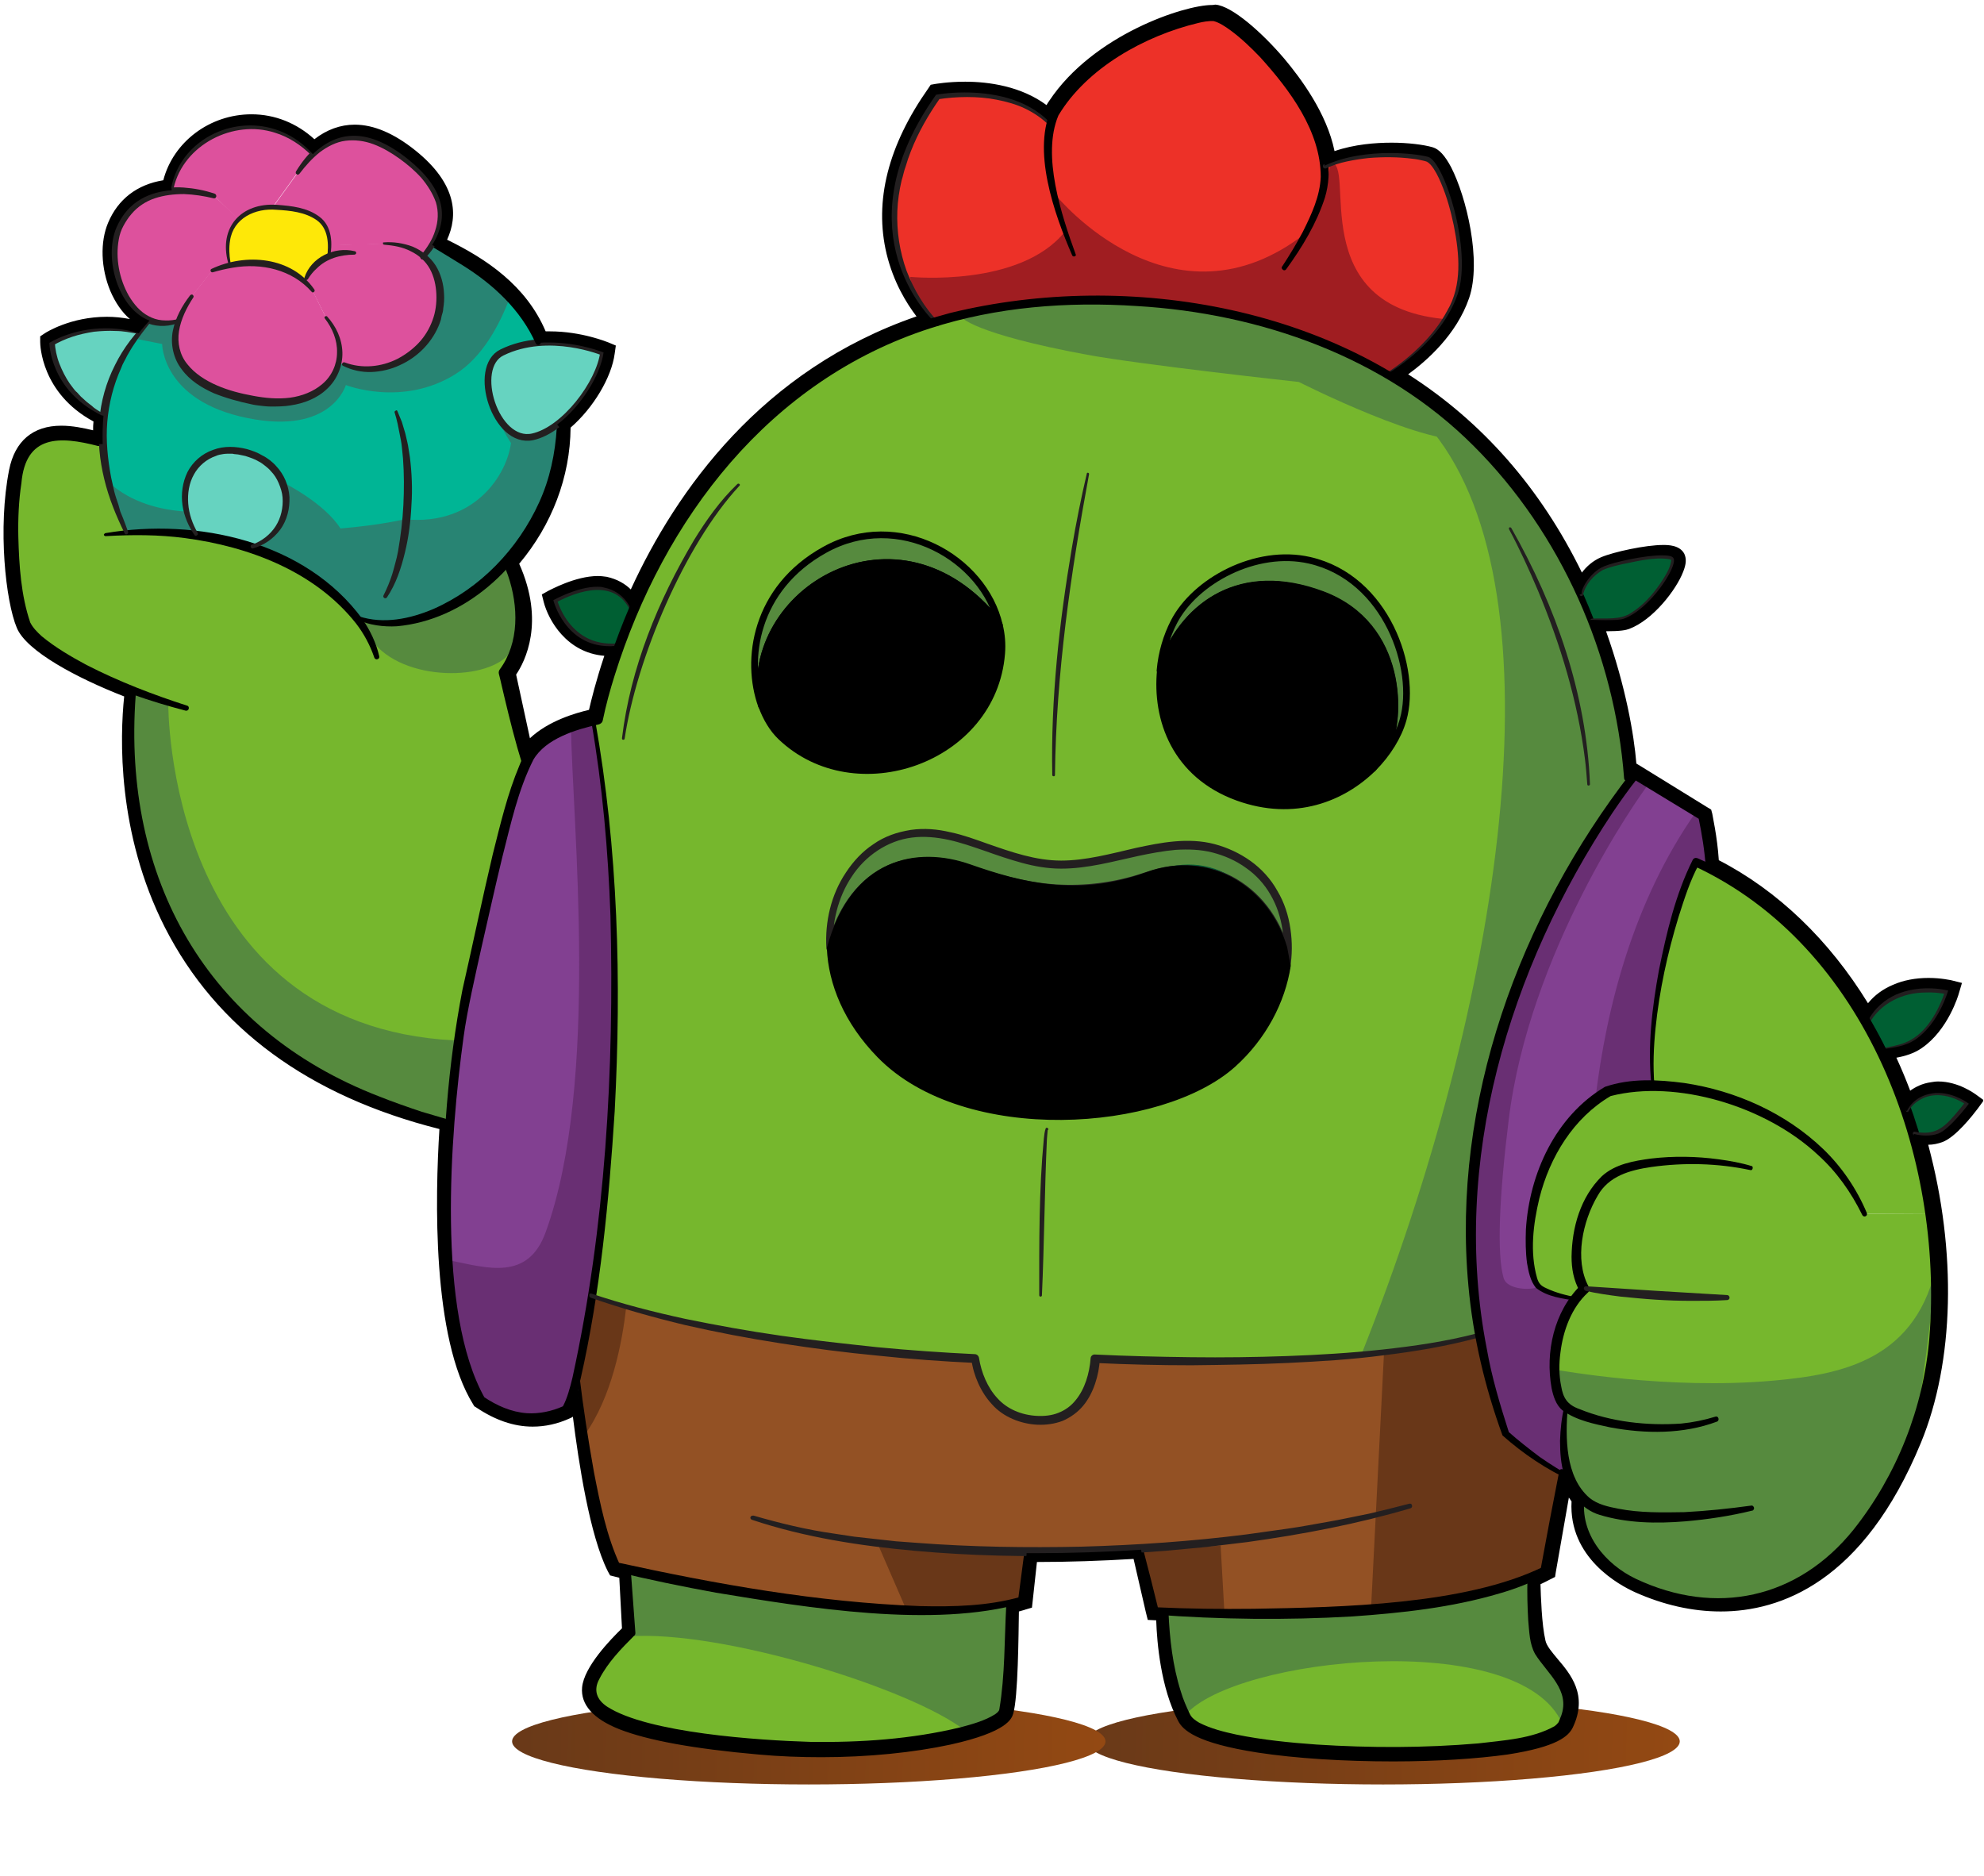 <svg xmlns="http://www.w3.org/2000/svg" fill="none" viewBox="0 0 367 347" height="347" width="367">
<g filter="url(#filter0_f_330_19324)" style="mix-blend-mode:luminosity">
<ellipse fill="url(#paint0_linear_330_19324)" ry="7.967" rx="54.884" cy="322.134" cx="255.839"></ellipse>
</g>
<g filter="url(#filter1_f_330_19324)" style="mix-blend-mode:luminosity">
<ellipse fill="url(#paint1_linear_330_19324)" ry="7.967" rx="54.884" cy="322.133" cx="149.61"></ellipse>
</g>
<g clip-path="url(#clip0_330_19324)">
<path fill="#233117" d="M364.27 204.103C364.27 204.103 360.722 208.856 358.594 209.637C356.466 210.417 354.196 209.779 354.196 209.779L354.054 209.85C353.628 208.431 353.203 207.012 352.706 205.522L352.919 205.451C352.919 205.451 354.054 202.826 357.601 202.259C361.077 201.62 364.27 204.103 364.27 204.103Z"></path>
<path fill="#233117" d="M360.51 183.246C360.51 183.246 358.808 189.347 354.409 192.327C352.707 193.462 350.579 193.817 348.238 194.101L348.025 194.242C347.173 192.54 346.322 190.837 345.4 189.206L345.542 189.135C346.89 186.51 348.876 184.949 350.933 184.027C355.474 182.04 360.51 183.246 360.51 183.246Z"></path>
<path fill="#233117" d="M116.826 112.729L117.039 112.8C116.046 115.141 115.194 117.269 114.414 119.326C104.766 120.532 102.354 110.884 102.354 110.884C102.354 110.884 107.817 107.763 111.718 108.543C115.691 109.395 116.826 112.729 116.826 112.729Z"></path>
<path fill="#233117" d="M309.716 103.366C310.496 104.856 305.389 112.73 300.564 114.504C299.217 115 294.463 114.787 294.463 114.787L294.18 114.929C293.612 113.369 292.903 111.808 292.193 110.247L292.69 110.034C292.335 109.609 294.038 106.133 296.734 104.998C299.429 103.862 308.936 101.876 309.716 103.366Z"></path>
<path fill="#233117" d="M237.499 175.3H238.421C238.35 182.82 234.59 190.979 228.063 196.796C214.797 208.714 178.546 211.268 162.655 195.022C156.483 188.708 153.716 181.685 153.433 175.3C157.831 158.984 169.678 156.998 179.184 160.332C188.762 163.666 199.828 167.781 212.101 161.822C224.374 155.933 234.306 164.73 237.499 175.3Z"></path>
<path fill="#233117" d="M184.716 115.001C185.213 116.916 185.426 118.832 185.284 120.818C183.794 140.611 158.184 149.479 144.492 136.283C143.003 134.865 141.796 132.878 140.945 130.537C137.469 109.255 166.2 91.945 184.574 115.001H184.716Z"></path>
<path fill="#233117" d="M256.439 138.482L256.723 138.695C251.686 145.931 241.4 151.961 228.772 147.492C216.428 143.023 213.023 131.459 214.868 121.811L215.364 121.882C219.408 112.021 229.34 104.288 244.521 109.964C259.774 115.639 259.277 133.02 256.439 138.482Z"></path>
<path fill="#76B72D" d="M291.413 240.211C290.49 240.069 286.872 239.431 284.886 238.154C281.339 235.884 281.055 211.551 297.443 201.832C299.642 201.122 302.55 200.697 305.885 200.767C318.583 200.98 337.383 207.436 344.974 224.533L357.388 224.462C359.659 239.785 358.382 254.825 353.628 266.247C340.22 298.667 318.512 299.66 303.331 292.85C298.152 290.509 291.909 285.401 292.76 277.172C291.696 276.108 290.987 274.831 290.49 273.412C288.504 268.02 289.639 260.997 289.781 260.358C289.639 260.288 289.568 260.146 289.497 260.075C286.801 257.663 286.305 246.88 291.413 240.211Z"></path>
<path fill="#76B72D" d="M357.246 224.463L344.831 224.534C337.311 207.437 318.441 200.981 305.742 200.768V200.485C304.323 185.8 310.637 164.659 313.688 159.338C314.468 159.693 315.178 160.048 315.958 160.403C328.586 166.574 338.376 176.932 345.328 189.205C346.25 190.836 347.172 192.539 347.953 194.242C349.726 197.86 351.287 201.62 352.635 205.521C353.131 206.94 353.557 208.359 353.983 209.849C355.472 214.602 356.537 219.568 357.246 224.463Z"></path>
<path fill="#824091" d="M288.93 272.703C283.68 269.936 278.501 265.325 278.501 265.325C276.302 259.153 274.741 252.981 273.677 247.022C264.242 192.894 298.223 148.626 301.983 143.873C302.196 143.589 302.338 143.447 302.338 143.447L314.823 151.109C314.823 151.109 315.817 155.72 316.029 160.473V160.544C315.32 160.19 314.54 159.835 313.759 159.48C310.709 164.801 304.395 185.941 305.814 200.626V200.91C302.48 200.839 299.571 201.265 297.372 201.974C280.984 211.693 281.268 236.026 284.815 238.296C286.801 239.573 290.42 240.212 291.342 240.354C286.234 247.022 286.731 257.805 289.284 260.217C289.355 260.288 289.497 260.359 289.568 260.501C289.426 261.14 288.291 268.163 290.278 273.554C289.923 273.2 289.426 272.916 288.93 272.703Z"></path>
<path fill="#76B72D" d="M140.872 130.607C141.723 132.948 142.929 134.863 144.419 136.353C158.111 149.548 183.721 140.68 185.21 120.888C185.352 118.901 185.139 116.915 184.643 115.07C181.451 103.01 165.914 94.284 152.435 101.733C139.737 108.828 137.75 121.952 140.872 130.607ZM300.774 143.873H301.98C298.221 148.626 264.24 192.893 273.675 247.022L273.178 247.093C248.065 253.903 202.449 251.42 202.449 251.42C202.449 251.42 202.166 263.197 191.808 262.842C181.451 262.416 180.245 251.42 180.245 251.42C180.245 251.42 137.892 249.931 109.516 239.928C113.346 214.814 116.539 171.327 109.728 133.373V133.231C110.225 133.161 110.509 133.09 110.509 133.09C110.509 133.09 111.502 127.556 114.482 119.469C115.191 117.411 116.113 115.212 117.106 112.942C124.981 94.71 141.227 69.313 172.938 59.594C180.67 57.253 189.254 55.763 198.831 55.55C200.25 55.55 201.669 55.55 203.159 55.55C225.789 55.976 243.241 61.367 256.72 69.384C275.023 80.238 285.877 95.916 292.261 110.246C292.971 111.807 293.609 113.439 294.248 114.929C299.356 128.124 300.704 139.545 300.774 143.873ZM153.429 175.371C153.712 181.756 156.479 188.779 162.651 195.093C178.542 211.338 214.722 208.784 228.059 196.866C234.586 191.049 238.275 182.891 238.417 175.371C238.559 167.567 234.728 160.473 226.073 157.352C216.07 153.734 205.642 160.473 195.142 159.906C184.643 159.338 176.343 152.031 166.624 154.656C158.536 156.713 152.932 165.297 153.429 175.371ZM259.557 132.948C262.182 123.796 256.507 106.841 242.248 103.578C232.316 101.308 221.036 107.409 217.134 114.999C216.07 117.057 215.29 119.327 214.864 121.739C213.091 131.387 216.425 142.95 228.769 147.42C241.325 151.96 251.683 145.93 256.72 138.623C258.068 136.85 258.99 134.863 259.557 132.948Z"></path>
<path fill="#76B72D" d="M283.893 304.13C284.886 308.315 292.548 311.508 289.072 318.957C285.525 326.335 223.734 325.696 219.549 317.68C216.002 310.869 215.718 300.938 215.647 298.171C224.728 298.667 263.533 300.157 282.829 292.07L282.9 292.283C282.9 292.212 282.9 299.944 283.893 304.13Z"></path>
<path fill="#935124" d="M211.107 286.465C204.013 286.891 196.848 287.104 189.896 287.104V287.317L188.903 295.971C188.051 296.255 187.2 296.468 186.278 296.681C166.272 301.15 126.119 292.637 116.187 290.438C114.698 290.083 113.917 289.87 113.917 289.87C109.093 280.222 106.823 254.471 106.823 254.471H106.681C107.532 250.853 108.526 245.887 109.448 239.786C137.825 249.859 180.177 251.278 180.177 251.278C180.177 251.278 181.383 262.345 191.74 262.7C202.098 263.125 202.382 251.278 202.382 251.278C202.382 251.278 247.997 253.832 273.11 246.951L273.607 246.88C274.671 252.91 276.232 259.011 278.431 265.183C278.431 265.183 283.61 269.794 288.859 272.561L285.738 290.438C284.816 290.935 283.823 291.431 282.758 291.857C263.462 299.944 224.657 298.454 215.577 297.958C214.371 297.887 213.661 297.816 213.661 297.816L211.107 286.536V286.465Z"></path>
<path fill="#ED3128" d="M245.089 30.721C251.686 27.528 261.334 28.238 264.243 29.16C267.223 30.011 272.472 46.47 269.777 54.557C266.726 63.496 257.504 68.887 256.723 69.313C243.315 61.297 225.793 55.905 203.162 55.479C201.673 55.479 200.254 55.479 198.835 55.479L198.622 47.108C198.622 47.108 191.812 31.856 194.366 22.704C194.649 21.64 195.075 20.647 195.713 19.725C203.517 7.949 220.259 2.628 224.516 2.912C228.418 3.124 244.096 18.093 245.089 30.721Z"></path>
<path fill="#568A3E" d="M242.25 103.649C256.509 106.913 262.114 123.868 259.56 133.019C258.992 134.935 258.07 136.85 256.793 138.765L256.509 138.553C259.347 133.09 259.773 115.709 244.591 110.034C229.41 104.359 219.478 112.091 215.434 121.952L214.938 121.881C215.363 119.469 216.144 117.199 217.208 115.142C221.038 107.48 232.318 101.308 242.25 103.649Z"></path>
<path fill="#568A3E" d="M226.073 157.353C234.728 160.474 238.559 167.568 238.417 175.372H237.495C234.373 164.731 224.442 156.005 212.169 161.964C199.896 167.923 188.829 163.808 179.252 160.474C169.745 157.14 157.898 159.197 153.5 175.443C153.003 165.369 158.608 156.785 166.624 154.657C176.343 152.103 184.714 159.339 195.143 159.906C205.642 160.474 216.07 153.735 226.073 157.353Z"></path>
<path fill="#ED3128" d="M198.69 47.109L198.903 55.48C189.254 55.693 180.671 57.112 173.009 59.524C170.597 57.112 156.408 41.434 173.364 17.526C173.364 17.526 187.055 14.972 194.504 22.705C191.879 31.856 198.69 47.109 198.69 47.109Z"></path>
<path fill="#76B72D" d="M186.276 296.753L186.347 297.037C186.347 297.037 186.347 313.424 185.354 316.688C184.361 319.88 164.355 324.917 140.306 322.789C114.554 320.519 109.092 316.333 109.376 312.502C109.659 308.671 116.753 302.216 116.753 302.216L116.115 290.652V290.51C126.189 292.709 166.271 301.152 186.276 296.753Z"></path>
<path fill="#568A3E" d="M184.717 115.001H184.504C166.131 91.945 137.399 109.255 140.875 130.537C137.683 121.954 139.74 108.758 152.51 101.664C165.989 94.215 181.525 103.012 184.717 115.001Z"></path>
<path fill="#824091" d="M109.518 239.787C108.596 245.888 107.603 250.924 106.752 254.471C105.829 258.231 104.978 260.431 104.411 260.714C101.502 262.062 96.04 263.765 88.945 258.941C82.561 248.725 81.709 226.804 83.128 207.508C83.838 197.363 85.185 187.928 86.675 181.401C90.293 165.581 93.627 148.839 97.104 141.39C97.813 139.901 98.522 138.766 99.232 138.127C102.637 134.935 107.816 133.587 109.731 133.161V133.303C116.542 171.186 113.349 214.673 109.518 239.787Z"></path>
<path fill="#824091" d="M109.518 239.787C108.596 245.888 107.603 250.924 106.752 254.471C105.829 258.231 104.978 260.431 104.411 260.714C101.502 262.062 96.04 263.765 88.945 258.941C82.561 248.725 81.709 226.804 83.128 207.508C83.838 197.363 85.185 187.928 86.675 181.401C90.293 165.581 93.627 148.839 97.104 141.39C97.813 139.901 98.522 138.766 99.232 138.127C102.637 134.935 107.816 133.587 109.731 133.161V133.303C116.542 171.186 113.349 214.673 109.518 239.787Z"></path>
<path fill="#66D3C0" d="M99.514 63.354C106.04 62.787 111.716 65.128 111.716 65.128C111.148 69.384 107.388 75.273 103.132 78.465C101.642 79.6 100.081 80.38 98.592 80.735C91.639 82.225 87.17 67.824 92.916 65.128C95.044 64.135 97.315 63.567 99.514 63.354Z"></path>
<path fill="#00B595" d="M93.629 104.004C85.4 113.084 73.907 117.341 66.246 114.29L66.104 114.432C62.131 109.183 55.391 104.359 46.595 101.379L46.666 101.166C46.666 101.166 51.348 99.96 52.625 94.994C53.831 90.028 50.922 84.85 44.466 83.573C43.757 83.431 43.118 83.36 42.48 83.36L44.608 73.57C45.459 73.783 46.311 73.925 47.162 74.137C56.03 75.698 61.492 72.009 62.627 67.185L63.55 67.398C70.715 70.59 79.937 65.199 81.143 57.466C81.853 52.997 80.718 49.521 78.235 47.392C78.873 46.683 79.37 45.974 79.866 45.264C87.315 48.74 95.97 53.706 99.446 63.354C97.247 63.567 94.977 64.064 92.778 65.128C87.102 67.895 91.572 82.225 98.453 80.735C99.943 80.38 101.503 79.6 102.993 78.465L103.419 78.962C103.419 89.106 99.304 97.69 93.629 104.004Z"></path>
<path fill="#76B72D" d="M66.102 114.432L66.244 114.29C73.835 117.341 85.398 113.084 93.628 104.004C94.976 106.771 95.685 109.254 96.04 111.453C97.317 119.682 93.273 124.364 93.273 124.364L96.962 141.248L97.104 141.319C93.628 148.768 90.293 165.51 86.675 181.33C85.186 187.857 83.838 197.292 83.128 207.437H82.774C27.155 194.171 22.402 149.478 24.743 128.621L25.027 127.84C14.386 123.797 6.086 118.831 4.738 115.567C3.035 111.382 1.262 98.47 3.461 87.474C5.092 79.245 12.187 80.38 18.288 82.154L19.068 82.083C19.281 86.836 20.558 92.228 23.395 98.4V98.541C27.936 98.258 32.263 98.4 36.307 98.967C39.996 99.464 43.472 100.315 46.664 101.379C55.39 104.359 62.13 109.183 66.102 114.432Z"></path>
<path fill="#DD519D" d="M60.852 47.392C60.994 46.683 60.994 45.974 60.994 45.335L70.926 45.051C73.976 45.051 76.459 45.903 78.233 47.392C80.716 49.521 81.851 52.997 81.141 57.466C79.935 65.199 70.713 70.661 63.548 67.398L62.626 67.185C63.264 64.489 62.555 61.368 60.285 58.743L57.802 53.777C57.234 53.068 56.525 52.287 55.673 51.649L56.596 51.578C56.596 51.507 57.731 48.669 60.852 47.392Z"></path>
<path fill="#DD519D" d="M75.467 29.444C81.994 34.693 83.342 39.872 79.936 45.335C79.511 46.044 78.943 46.753 78.305 47.463C76.531 45.902 74.048 45.122 70.998 45.122L61.066 45.406C61.066 40.44 57.519 38.879 51.631 38.382C51.276 38.382 50.85 38.311 50.496 38.311L55.107 31.927C56.029 30.579 56.951 29.444 57.944 28.521C63.052 23.555 68.941 24.194 75.467 29.444Z"></path>
<path fill="#DD519D" d="M60.286 58.744C62.556 61.44 63.266 64.49 62.627 67.186C61.492 72.01 56.03 75.699 47.162 74.138C46.24 73.996 45.389 73.784 44.608 73.571C35.031 71.23 30.916 66.122 32.974 59.595C33.47 58.034 34.322 56.403 35.528 54.7L39.217 50.018C40.352 49.592 41.487 49.309 42.551 49.025C48.51 47.748 52.837 49.309 55.675 51.579C56.526 52.217 57.236 52.998 57.803 53.707L60.286 58.744Z"></path>
<path fill="#FEE808" d="M61.065 45.335C61.065 45.974 60.994 46.612 60.923 47.393C57.802 48.669 56.667 51.507 56.667 51.507L55.744 51.578C52.907 49.308 48.579 47.747 42.62 49.024L42.478 48.528C41.698 45.051 42.407 42.356 44.181 40.582C45.671 39.163 47.87 38.312 50.566 38.312C50.92 38.312 51.275 38.312 51.701 38.383C57.447 38.809 61.065 40.369 61.065 45.335Z"></path>
<path fill="#DD519D" d="M57.801 28.451L57.872 28.522C56.879 29.444 55.956 30.579 55.034 31.927L50.423 38.312C47.727 38.312 45.528 39.093 44.038 40.582L39.498 36.113C39.498 36.113 35.951 34.907 31.836 35.191L31.765 34.623C34.035 23.485 49.146 18.732 57.801 28.451Z"></path>
<path fill="#66D3C0" d="M44.465 83.574C50.921 84.78 53.9 90.029 52.623 94.995C51.417 99.961 46.664 101.167 46.664 101.167L46.593 101.38C43.401 100.316 39.925 99.465 36.236 98.968V98.897C31.412 91.377 35.314 83.29 42.479 83.29C43.117 83.361 43.756 83.432 44.465 83.574Z"></path>
<path fill="#00B595" d="M103.135 78.536C101.645 79.671 100.084 80.451 98.594 80.806C91.642 82.296 87.173 67.894 92.919 65.199C95.118 64.135 97.388 63.567 99.588 63.425C96.112 53.777 87.457 48.811 80.008 45.335C79.582 46.044 79.014 46.754 78.376 47.463C80.859 49.592 81.994 53.068 81.285 57.537C79.937 65.199 70.714 70.661 63.549 67.398L62.627 67.185C61.492 72.009 56.029 75.698 47.162 74.137C46.239 73.995 45.388 73.783 44.608 73.57C35.031 71.229 30.916 66.121 32.973 59.594L32.548 59.452C30.774 59.949 29.142 59.807 27.795 59.31C27.156 60.02 26.447 60.8 25.808 61.581C22.829 65.341 20.062 70.377 19.282 76.833C19.069 78.465 18.998 80.238 19.14 82.083C19.353 86.836 20.63 92.227 23.467 98.399V98.541C28.008 98.257 32.335 98.399 36.379 98.967V98.896C31.555 91.376 35.456 83.289 42.621 83.289C43.26 83.289 43.898 83.36 44.608 83.502C51.063 84.708 54.043 89.957 52.766 94.923C51.56 99.889 46.807 101.095 46.807 101.095L46.736 101.308C55.533 104.288 62.272 109.112 66.245 114.361L66.387 114.219C73.978 117.27 85.541 113.013 93.77 103.933C99.446 97.619 103.56 89.035 103.631 78.961L103.135 78.536Z"></path>
<path fill="#DD519D" d="M27.72 59.311C21.903 57.112 19.207 47.677 21.619 42.072C23.818 37.036 28.004 35.475 31.835 35.191C35.879 34.907 39.496 36.113 39.496 36.113L44.179 40.583C42.405 42.356 41.696 45.052 42.476 48.528L42.618 49.025C41.554 49.238 40.419 49.592 39.284 50.018L35.595 54.7C34.389 56.403 33.537 58.034 33.041 59.595L32.615 59.453C30.771 59.95 29.139 59.808 27.72 59.311Z"></path>
<path fill="#66D3C0" d="M9.208 63.427C9.208 63.427 16.231 58.816 25.737 61.582C22.758 65.342 19.991 70.379 19.211 76.835L18.856 76.764C9.208 72.153 9.208 63.427 9.208 63.427Z"></path>
<path fill="#005F33" d="M364.27 204.102C364.27 204.102 360.723 208.855 358.595 209.636C356.466 210.416 354.196 209.778 354.196 209.778L354.054 209.849C353.629 208.43 353.203 207.011 352.707 205.521L352.919 205.45C352.919 205.45 354.054 202.825 357.602 202.258C361.078 201.619 364.27 204.102 364.27 204.102Z"></path>
<path fill="#005F33" d="M360.511 183.245C360.511 183.245 358.808 189.346 354.41 192.326C352.707 193.461 350.579 193.816 348.238 194.1L348.025 194.241C347.174 192.539 346.323 190.836 345.4 189.205L345.542 189.134C346.89 186.509 348.877 184.948 350.934 184.026C355.474 182.039 360.511 183.245 360.511 183.245Z"></path>
<path fill="#005F33" d="M116.826 112.728L117.039 112.799C116.046 115.14 115.194 117.269 114.414 119.326C104.766 120.532 102.354 110.884 102.354 110.884C102.354 110.884 107.817 107.762 111.718 108.543C115.691 109.394 116.826 112.728 116.826 112.728Z"></path>
<path fill="#005F33" d="M309.716 103.365C310.497 104.855 305.389 112.73 300.565 114.503C299.217 115 294.464 114.787 294.464 114.787L294.18 114.929C293.613 113.368 292.903 111.807 292.194 110.247L292.69 110.034C292.336 109.608 294.038 106.132 296.734 104.997C299.43 103.862 308.936 101.876 309.716 103.365Z"></path>
<path fill="#005F33" d="M237.499 175.3H238.421C238.35 182.82 234.59 190.978 228.063 196.795C214.797 208.714 178.546 211.267 162.655 195.022C156.483 188.708 153.716 181.685 153.433 175.3C157.831 158.983 169.678 156.997 179.184 160.331C188.762 163.666 199.828 167.78 212.101 161.821C224.374 155.933 234.306 164.73 237.499 175.3Z"></path>
<path fill="#005F33" d="M184.716 115C185.213 116.916 185.426 118.831 185.284 120.818C183.794 140.61 158.184 149.478 144.492 136.283C143.003 134.864 141.796 132.878 140.945 130.537C137.469 109.254 166.2 91.944 184.574 115H184.716Z"></path>
<path fill="#005F33" d="M256.439 138.481L256.723 138.694C251.686 145.93 241.4 151.96 228.772 147.491C216.428 143.022 213.023 131.458 214.868 121.81L215.364 121.881C219.408 112.02 229.34 104.287 244.521 109.963C259.774 115.638 259.277 133.019 256.439 138.481Z"></path>
<path fill="#568A3E" d="M358.381 233.188C354.834 251.633 340.646 254.258 328.089 255.393C308.367 257.167 288.575 253.478 287.439 253.336C287.51 256.457 288.22 259.082 289.284 260.146C289.355 260.217 289.497 260.288 289.568 260.43C289.426 261.069 288.291 268.092 290.277 273.483C290.774 274.902 291.554 276.179 292.547 277.243C291.696 285.473 297.939 290.651 303.118 292.921C318.299 299.732 340.007 298.81 353.415 266.318C355.402 261.778 357.601 238.58 358.381 233.188Z"></path>
<path fill="#692F73" d="M284.889 238.155C284.747 238.084 284.676 237.942 284.534 237.8C284.463 237.8 284.321 237.8 284.25 237.8C285.385 238.51 279.001 239.148 278.149 236.452C276.872 232.125 277.298 221.555 279.072 207.224C282.831 176.223 302.908 147.633 305.036 144.937L313.691 150.258C302.199 166.646 297.162 186.155 295.104 203.393C295.885 202.826 296.665 202.258 297.516 201.762C299.716 201.052 302.624 200.627 305.958 200.698V200.414C304.54 185.729 310.853 164.588 313.904 159.268C314.684 159.622 315.394 159.977 316.174 160.332V160.261C315.961 155.508 314.968 150.897 314.968 150.897L302.482 143.235C302.482 143.235 302.34 143.377 302.128 143.661C298.368 148.414 264.387 192.681 273.822 246.81C274.886 252.84 276.447 258.941 278.646 265.113C278.646 265.113 283.825 269.724 289.074 272.491C289.571 272.774 290.067 272.987 290.493 273.2C288.507 267.809 289.642 260.785 289.784 260.147C289.642 260.076 289.571 259.934 289.5 259.863C286.946 257.451 286.449 246.668 291.557 239.999C290.493 240.07 286.875 239.432 284.889 238.155Z"></path>
<path fill="#568A3E" d="M251.827 250.569C262.043 249.576 264.88 248.724 273.252 247.022L273.748 246.951C264.313 192.822 298.294 148.555 302.054 143.802H300.848C300.777 139.545 299.358 128.124 294.25 114.857C293.683 113.297 292.973 111.736 292.264 110.175C287.511 99.534 280.275 88.112 269.279 78.464L265.093 79.883C289.213 109.892 277.934 185.019 251.827 250.569Z"></path>
<path fill="#568A3E" d="M201.105 65.624C211.037 67.468 240.265 70.66 240.265 70.66C240.265 70.66 264.882 83.146 272.189 81.16C267.719 76.832 262.611 72.86 256.723 69.383C243.315 61.367 225.793 55.975 203.162 55.55C201.672 55.55 200.254 55.55 198.835 55.55C189.187 55.763 185.569 56.259 177.836 58.6C177.623 58.6 179.964 61.722 201.105 65.624Z"></path>
<path fill="#568A3E" d="M289.001 318.887C292.548 311.509 284.815 308.246 283.822 304.06C282.829 299.875 282.829 292.142 282.829 292.142L282.758 291.929C263.462 300.017 224.657 298.527 215.576 298.03C215.576 300.797 215.86 310.445 219.265 317.255C228.417 306.543 281.197 301.01 289.001 318.887Z"></path>
<path fill="#693718" d="M109.519 239.786C108.596 245.887 107.603 250.923 106.752 254.471H106.894C106.894 254.471 107.319 259.224 108.171 265.396C113.137 258.514 115.123 248.299 115.832 241.772C113.633 241.204 111.576 240.495 109.519 239.786Z"></path>
<path fill="#693718" d="M225.792 285.899L211.178 287.034L213.661 297.959C213.661 297.959 214.37 298.03 215.576 298.101C217.775 298.243 221.606 298.385 226.501 298.456L225.792 285.899Z"></path>
<path fill="#693718" d="M278.503 265.324C276.304 259.153 274.743 252.981 273.679 247.021L273.182 247.092C268.146 248.511 262.187 249.504 256.015 250.214L253.603 297.816C264.386 296.964 275.098 295.262 282.831 292.069C283.895 291.644 284.888 291.147 285.81 290.651L288.932 272.773C283.682 269.865 278.503 265.324 278.503 265.324Z"></path>
<path fill="#693718" d="M186.277 296.753C187.2 296.54 188.051 296.327 188.902 296.043L189.895 287.388V287.317L162.157 285.118L167.762 298.03C176.275 298.597 180.105 298.1 186.277 296.753Z"></path>
<path fill="#A01D21" d="M256.437 69.455C256.437 69.455 262.254 66.972 268.142 59.097C240.688 57.182 251.187 29.869 246.079 30.082C245.512 35.971 241.61 43.065 241.61 43.065C216.851 62.503 195.427 36.254 195.427 36.254C194.647 37.886 196.988 42.852 196.988 42.852C188.687 53.209 168.469 51.223 168.469 51.223L168.327 51.294C169.462 56.047 171.378 58.814 171.378 58.814L172.3 59.665C180.884 56.969 193.228 55.054 202.805 55.196C237.283 55.834 256.437 69.455 256.437 69.455Z"></path>
<path fill="#568A3E" d="M116.26 302.712C133.428 301.435 168.828 312.431 178.547 320.163C182.591 319.028 185.074 317.751 185.428 316.687C186.422 313.495 186.422 297.036 186.422 297.036L186.351 296.753C166.345 301.222 126.192 292.709 116.26 290.51V290.652L116.899 302.215C116.828 302.144 116.615 302.357 116.26 302.712Z"></path>
<path fill="#692F73" d="M83.343 233.188C82.917 245.603 86.819 255.606 88.947 258.94C96.041 263.764 101.504 262.061 104.412 260.714C104.98 260.43 105.76 258.231 106.753 254.471C107.605 250.853 108.598 245.887 109.52 239.786C113.351 214.672 116.543 171.185 109.733 133.231V133.089C108.882 133.302 107.321 133.657 105.618 134.295C105.831 151.818 111.01 200.271 100.936 227.938C97.673 237.019 90.082 234.536 83.343 233.188Z"></path>
<path fill="#568A3E" d="M93.63 104.003C86.535 111.877 74.617 116.134 67.239 115.212C69.864 124.931 86.039 126.562 92.636 122.306C99.234 118.049 94.978 106.77 93.63 104.003Z"></path>
<path fill="#568A3E" d="M83.128 207.507C83.837 197.362 84.192 192.467 84.192 192.467C30.56 189.771 31.127 130.109 31.127 130.109L24.885 128.407L24.814 128.62C22.402 149.476 27.226 194.17 82.844 207.507H83.128Z"></path>
<path fill="#288473" d="M20.132 89.247C20.841 92.084 21.905 95.135 23.395 98.398V98.54C27.935 98.256 32.263 98.398 36.306 98.966V98.895C35.384 97.476 34.817 96.057 34.462 94.638C29.851 94.354 24.388 93.078 20.132 89.247ZM94.621 80.876C94.408 86.906 88.378 97.405 74.828 96.057C74.828 96.057 70.571 97.121 62.981 97.76C60.001 93.078 52.765 89.459 52.765 89.459L52.481 90.169C52.907 91.659 52.978 93.29 52.552 94.922C52.056 96.837 51.062 98.256 49.998 99.178C49.927 99.249 49.785 99.32 49.715 99.462C49.573 99.533 49.502 99.675 49.36 99.746C49.289 99.817 49.147 99.888 49.076 99.959C48.934 100.03 48.792 100.101 48.721 100.172C48.65 100.243 48.58 100.243 48.508 100.314C48.367 100.384 48.225 100.455 48.154 100.526C47.303 100.952 46.735 101.094 46.735 101.094L46.664 101.307C47.019 101.449 47.303 101.52 47.586 101.661C49.289 102.3 50.92 102.938 52.41 103.648C53.12 104.002 53.9 104.357 54.609 104.783C54.68 104.783 54.751 104.854 54.751 104.854C55.461 105.208 56.099 105.634 56.738 106.06C60.639 108.543 63.832 111.38 66.102 114.36L66.244 114.218C73.835 117.269 85.398 113.012 93.627 103.932C98.877 98.114 102.779 90.24 103.417 81.159L94.621 80.876Z"></path>
<path fill="#288473" d="M102.068 88.892C102.99 85.771 103.487 82.507 103.487 79.031L103.061 78.535C101.571 79.67 100.01 80.45 98.521 80.805C95.612 81.443 93.129 79.244 91.639 76.335H91.568C91.568 76.335 95.541 86.48 102.068 88.892Z"></path>
<path fill="#288473" d="M84.193 69.242C89.23 66.12 92.422 60.09 94.337 54.983C90.223 50.513 84.831 47.605 79.936 45.334C79.511 46.044 78.943 46.753 78.305 47.463C80.787 49.591 81.923 53.067 81.213 57.536C79.936 65.198 70.714 70.661 63.549 67.397L62.627 67.184C61.491 72.009 56.029 75.698 47.161 74.137C46.239 73.995 45.388 73.782 44.607 73.569C35.03 71.228 30.916 66.12 32.973 59.594L32.547 59.452C30.774 59.949 29.142 59.807 27.794 59.31C27.156 60.019 26.446 60.8 25.808 61.58C24.814 62.857 25.879 61.084 25.027 62.644L29.993 63.637C29.993 63.637 29.993 74.137 45.742 77.329C61.349 80.522 63.974 71.228 63.974 71.228C63.974 71.228 74.403 75.343 84.193 69.242Z"></path>
<path fill="#231F20" d="M173.014 60.091C171.524 58.743 170.318 57.253 169.183 55.622C168.048 53.99 167.126 52.216 166.417 50.372C165.707 48.527 165.14 46.612 164.785 44.697C164.43 42.71 164.359 40.724 164.359 38.808C164.43 36.822 164.714 34.836 165.14 32.92C165.636 31.005 166.133 29.089 166.913 27.316C168.403 23.698 170.389 20.222 172.66 17.1C172.801 16.958 172.943 16.816 173.156 16.816C175.072 16.462 176.987 16.391 178.902 16.462C180.818 16.533 182.733 16.675 184.649 17.1C186.564 17.526 188.409 18.093 190.111 19.016C190.963 19.441 191.814 20.009 192.594 20.576C193.375 21.144 194.084 21.853 194.722 22.563C194.864 22.705 194.864 22.988 194.722 23.201C194.581 23.343 194.297 23.343 194.084 23.201C192.807 21.924 191.246 20.86 189.615 20.08C187.983 19.299 186.209 18.803 184.365 18.448C182.591 18.093 180.747 17.951 178.902 17.951C177.058 17.951 175.213 18.093 173.44 18.377L173.937 18.093C171.737 21.215 169.822 24.549 168.474 28.025L167.977 29.373L167.552 30.721C167.197 31.643 167.055 32.566 166.771 33.417C166.346 35.261 166.062 37.106 165.991 39.021C165.849 42.781 166.417 46.541 167.694 50.088C169.042 53.564 171.028 56.969 173.653 59.665C173.795 59.807 173.795 60.091 173.653 60.233C173.44 60.233 173.156 60.233 173.014 60.091Z"></path>
<path fill="black" d="M198.339 47.251C195.075 39.731 190.677 27.529 194.721 19.726C197.771 14.831 202.24 11 207.135 8.091C211.463 5.466 216.145 3.409 221.111 2.345C222.459 2.132 223.949 1.777 225.226 2.132C228.985 3.622 231.61 6.46 234.377 9.226C240.762 16.179 248.069 26.607 245.089 36.539C243.528 41.363 240.904 45.69 237.924 49.805C237.782 50.018 237.498 50.089 237.286 49.876C237.073 49.734 237.002 49.45 237.215 49.237C238.563 47.18 239.84 45.052 240.975 42.924C242.606 39.66 244.167 36.326 244.309 32.708C244.309 24.266 238.563 16.604 233.1 10.574C231.397 8.801 229.624 7.098 227.708 5.679C226.644 4.899 225.58 4.189 224.516 3.906C223.594 3.835 222.459 4.048 221.607 4.26C211.818 6.602 201.034 12.561 195.785 21.357C192.663 28.735 196.352 39.802 198.977 47.038C199.19 47.322 198.551 47.677 198.339 47.251Z"></path>
<path fill="#231F20" d="M244.945 30.366C246.222 29.728 247.57 29.231 248.918 28.877C250.266 28.522 251.684 28.238 253.103 28.025C255.941 27.67 258.708 27.67 261.545 27.954C262.255 28.025 262.964 28.096 263.674 28.238C263.815 28.238 264.028 28.309 264.241 28.38L264.525 28.451C264.667 28.522 264.809 28.522 264.88 28.593C265.305 28.877 265.589 29.16 265.873 29.444C266.866 30.65 267.434 31.927 268.072 33.275C269.207 35.9 269.987 38.596 270.555 41.362C271.123 44.129 271.477 46.967 271.335 49.804C271.264 51.223 271.122 52.713 270.697 54.132C270.271 55.55 269.704 56.828 268.994 58.104C267.575 60.587 265.731 62.787 263.674 64.773C261.616 66.688 259.346 68.391 256.863 69.739C256.65 69.881 256.367 69.81 256.296 69.597C256.154 69.384 256.225 69.171 256.438 69.029C258.708 67.611 260.907 65.837 262.822 63.922C264.738 62.006 266.44 59.878 267.717 57.466C270.484 52.784 269.987 47.038 268.923 41.717C268.356 39.021 267.646 36.396 266.582 33.913C266.086 32.707 265.447 31.43 264.667 30.508C264.454 30.295 264.241 30.082 264.099 30.012C264.028 30.012 264.028 30.012 264.028 29.941L263.816 29.87C263.674 29.799 263.532 29.799 263.319 29.728C262.68 29.586 262.042 29.444 261.333 29.373C258.637 29.018 255.87 29.018 253.174 29.231C251.826 29.373 250.478 29.586 249.131 29.87C247.783 30.153 246.506 30.579 245.3 31.147C245.087 31.218 244.874 31.147 244.732 30.934C244.661 30.65 244.732 30.437 244.945 30.366Z"></path>
<path fill="#231F20" d="M116.542 112.873C113.775 107.127 107.177 109.113 102.708 111.525L102.992 110.816C103.914 113.866 105.971 116.846 108.951 118.194C110.795 119.045 112.853 119.187 114.839 118.974C115.052 118.974 115.194 119.116 115.194 119.258C115.194 119.4 115.052 119.613 114.91 119.613C113.491 119.826 112.072 119.967 110.654 119.684C109.235 119.471 107.816 118.903 106.681 118.052C104.269 116.42 102.708 113.866 101.857 111.1C101.786 110.816 101.928 110.532 102.141 110.39C103.418 109.681 104.695 109.184 106.042 108.688C110.299 107.056 115.478 107.836 117.18 112.59C117.251 113.015 116.684 113.228 116.542 112.873Z"></path>
<path fill="black" d="M110.086 133.233C114.342 157.069 114.981 181.473 113.704 205.593C112.64 222.194 111.079 238.865 107.39 255.111C106.823 257.097 106.468 259.225 105.333 260.999L105.191 261.141C105.12 261.212 105.049 261.283 104.978 261.354C104.056 261.85 103.134 262.134 102.14 262.418C97.529 263.766 92.492 262.276 88.662 259.58C86.888 257.097 85.966 254.117 85.043 251.28C82.703 242.98 82.064 234.254 81.922 225.741C81.78 211.482 82.844 197.151 85.54 183.105C87.385 175.017 89.229 166.15 91.144 158.062C92.563 152.458 93.84 146.925 96.11 141.533C98.31 135.645 104.836 133.233 110.512 132.098L109.731 132.878C115.407 108.119 129.027 84.425 150.097 69.74C151.871 68.463 153.786 67.328 155.631 66.193L159.461 64.136C161.306 63.142 163.576 62.291 165.42 61.369C166.414 61.014 168.542 60.234 169.535 59.808C171.238 59.099 174.075 58.389 175.778 57.893C208.837 49.805 249.061 56.758 273.536 81.445C289.923 97.904 299.784 120.818 301.345 143.945C301.345 144.229 301.132 144.442 300.919 144.442C300.635 144.442 300.423 144.229 300.423 143.945C298.72 121.173 288.788 98.613 272.542 82.439C256.155 66.051 233.17 57.964 210.327 56.616C197.415 55.764 184.362 56.758 172.089 60.73C142.364 70.308 122.785 95.918 113.704 124.933C112.853 127.628 112.072 130.466 111.505 133.233C111.434 133.658 111.079 133.942 110.724 134.013C106.539 134.935 100.934 136.638 98.664 140.54C95.827 146.144 94.479 152.458 92.918 158.559C91.57 164.092 90.364 169.626 89.087 175.159C88.023 179.983 86.391 187.007 85.753 191.831C83.27 209.85 80.716 242.696 89.655 258.587L89.442 258.374C91.854 260.006 94.55 261.212 97.458 261.424C99.728 261.566 102.07 261.07 104.127 260.148C104.907 258.729 105.475 256.6 105.9 254.827C112.001 226.876 113.633 198.003 112.924 169.413C112.498 157.353 111.434 145.293 109.377 133.446C109.377 132.878 110.015 132.736 110.086 133.233Z"></path>
<path fill="#231F20" d="M109.376 239.29C115.051 241.205 120.869 242.695 126.757 243.972C132.645 245.178 138.533 246.242 144.492 247.093C150.451 247.945 156.41 248.583 162.37 249.222C168.329 249.789 174.359 250.215 180.318 250.499C180.673 250.499 181.027 250.782 181.098 251.208C181.524 253.904 182.659 256.671 184.503 258.657C186.348 260.714 189.044 261.778 191.81 261.92C193.158 261.991 194.577 261.849 195.783 261.353C197.06 260.856 198.124 260.076 198.975 259.012C200.678 256.954 201.529 254.046 201.742 251.279C201.742 250.853 202.168 250.499 202.594 250.57C208.482 250.853 214.37 250.995 220.329 251.066C226.217 251.137 232.176 251.066 238.064 250.853C243.953 250.641 249.841 250.286 255.729 249.647C261.617 249.009 267.434 248.158 273.181 246.668C273.393 246.597 273.677 246.739 273.748 246.952C273.819 247.164 273.677 247.448 273.464 247.448C267.718 249.009 261.83 250.002 255.942 250.711C250.054 251.492 244.094 251.847 238.206 252.13C232.247 252.414 226.359 252.485 220.4 252.556C214.441 252.556 208.553 252.414 202.594 252.13L203.445 251.35C203.374 252.911 203.09 254.4 202.594 255.89C202.097 257.38 201.387 258.799 200.394 260.005C199.401 261.211 198.053 262.204 196.563 262.843C195.074 263.41 193.442 263.623 191.881 263.552C188.831 263.41 185.567 262.133 183.51 259.792C182.446 258.657 181.595 257.309 180.956 255.89C180.318 254.471 179.892 253.053 179.679 251.421L180.46 252.13C174.43 251.847 168.4 251.421 162.441 250.782C156.41 250.215 150.451 249.435 144.492 248.512C138.533 247.59 132.574 246.455 126.686 245.107C120.798 243.688 114.98 242.057 109.305 240.07C109.092 239.999 108.95 239.786 109.021 239.503C108.95 239.361 109.163 239.219 109.376 239.29Z"></path>
<path fill="#231F20" d="M294.535 114.433C297.018 114.291 299.714 114.788 301.842 113.298C303.97 111.95 305.673 110.034 307.092 107.977C307.943 106.7 308.936 105.21 309.149 103.721C309.149 103.65 309.149 103.579 309.149 103.579C309.149 103.579 309.007 103.508 308.794 103.437C305.957 103.011 302.977 103.792 300.14 104.359C298.934 104.643 297.657 104.927 296.522 105.423C294.748 106.416 293.258 108.119 292.833 110.034C292.762 110.247 292.62 110.318 292.407 110.247C291.981 110.105 292.265 109.538 292.265 109.254C292.833 107.268 294.251 105.565 296.025 104.501C297.231 103.863 298.508 103.579 299.785 103.224C302.339 102.586 304.893 102.089 307.588 102.018C308.369 102.089 309.149 102.018 309.859 102.586C311.277 103.933 308.794 107.339 307.943 108.616C305.957 111.24 303.545 113.936 300.281 114.929C298.295 115.284 296.309 115.071 294.322 114.929C294.039 115.071 294.11 114.433 294.535 114.433Z"></path>
<path fill="#231F20" d="M201.459 87.688C198.054 106.062 195.358 124.649 195.146 143.378C195.146 143.52 195.004 143.661 194.862 143.59C194.72 143.59 194.649 143.449 194.649 143.378C194.365 129.331 195.926 115.214 198.267 101.38C199.047 96.769 199.97 92.158 201.034 87.618C201.034 87.476 201.176 87.405 201.317 87.476C201.388 87.476 201.459 87.618 201.459 87.688Z"></path>
<path fill="#231F20" d="M136.761 89.887C126.616 100.812 117.749 121.881 115.549 136.637C115.549 136.779 115.407 136.85 115.266 136.85C115.124 136.85 115.053 136.708 115.053 136.566C116.613 123.584 121.721 111.098 128.39 99.889C130.66 96.201 133.214 92.582 136.406 89.532C136.69 89.319 137.045 89.674 136.761 89.887Z"></path>
<path fill="#231F20" d="M193.798 209.068C193.727 209.565 193.727 210.203 193.656 210.771C193.23 219.993 193.159 230.422 192.734 239.644C192.734 239.786 192.592 239.857 192.45 239.857C192.308 239.857 192.237 239.715 192.237 239.573C192.237 229.925 192.166 220.277 193.088 210.629C193.159 209.991 193.23 209.281 193.443 208.714C193.656 208.43 194.153 208.856 193.798 209.068Z"></path>
<path fill="#231F20" d="M179.325 159.977C184.504 161.751 189.824 163.241 195.287 163.595C200.678 163.95 206.212 163.241 211.32 161.538C211.958 161.325 212.668 161.112 213.306 160.899C214.015 160.687 214.654 160.545 215.363 160.403C216.782 160.119 218.201 160.048 219.62 160.048C222.457 160.119 225.295 160.829 227.849 162.106C230.403 163.453 232.602 165.298 234.376 167.568C236.149 169.838 237.426 172.392 238.207 175.159V175.23L238.703 177.926C238.703 177.996 238.703 178.138 238.703 178.209V178.28V178.422V178.564C238.703 178.635 238.703 178.777 238.703 178.777L237.213 178.848C237.852 174.307 237.355 169.483 235.014 165.511C233.879 163.524 232.318 161.822 230.474 160.545C228.629 159.197 226.501 158.275 224.302 157.707C222.103 157.14 219.762 157.069 217.492 157.211C215.15 157.423 212.88 157.849 210.539 158.346C205.928 159.339 201.246 160.687 196.28 160.687C193.797 160.687 191.385 160.261 189.044 159.623C186.703 158.984 184.433 158.204 182.234 157.423C179.963 156.643 177.764 155.863 175.494 155.366C173.224 154.869 170.883 154.657 168.684 154.94C164.143 155.508 160.029 158.346 157.546 162.176C154.992 166.007 153.857 170.76 154.07 175.372L152.864 175.23C153.644 172.463 154.708 169.696 156.269 167.213C157.83 164.73 159.887 162.531 162.37 161.041C164.924 159.481 167.832 158.7 170.741 158.629C173.721 158.487 176.629 158.984 179.325 159.977ZM179.041 160.829C176.416 159.906 173.579 159.41 170.812 159.552C168.045 159.693 165.278 160.474 162.937 161.893C160.596 163.382 158.681 165.44 157.191 167.781C155.772 170.122 154.708 172.818 153.999 175.513C153.928 175.797 153.573 176.01 153.289 175.939C153.006 175.868 152.864 175.655 152.864 175.372C152.58 170.548 153.715 165.511 156.482 161.396C157.83 159.339 159.532 157.494 161.589 156.146C162.583 155.437 163.718 154.869 164.853 154.444C165.988 154.018 167.194 153.734 168.471 153.522C170.954 153.167 173.437 153.38 175.778 153.947C178.19 154.444 180.46 155.295 182.659 156.075C187.128 157.636 191.598 159.197 196.28 159.197C200.891 159.197 205.502 157.92 210.114 156.856C212.455 156.359 214.796 155.863 217.279 155.65C219.691 155.437 222.245 155.508 224.657 156.146C227.069 156.785 229.339 157.849 231.325 159.268C233.312 160.687 235.085 162.602 236.291 164.801C237.568 166.93 238.348 169.342 238.703 171.825C239.058 174.237 239.058 176.719 238.632 179.132C238.561 179.557 238.207 179.841 237.781 179.77C237.426 179.699 237.213 179.486 237.142 179.202C237.071 178.919 237.071 178.706 237.071 178.493C237.071 178.422 237.071 178.28 237.071 178.209C237.071 178.138 237.071 178.067 237.142 177.926V178.28L236.646 175.584V175.655C235.156 170.548 231.751 165.936 227.069 163.453C224.728 162.176 222.103 161.538 219.478 161.467C218.13 161.396 216.853 161.538 215.505 161.751C214.867 161.893 214.228 162.035 213.59 162.176C212.951 162.389 212.313 162.602 211.674 162.744C206.354 164.518 200.678 165.156 195.145 164.659C189.611 164.234 184.22 162.673 179.041 160.829Z"></path>
<path stroke-linejoin="round" stroke-linecap="round" stroke-miterlimit="10" stroke-width="1.241" stroke="black" fill="black" d="M228.063 196.868C233.667 191.831 237.143 185.163 238.136 178.636C238.065 178.282 237.994 178.069 237.994 178.069L237.498 175.373C234.376 164.732 223.806 157.708 212.172 161.965C199.331 166.647 188.761 163.809 179.255 160.475C169.748 157.141 157.972 159.198 153.574 175.444C153.857 181.829 156.624 188.852 162.796 195.166C178.616 211.34 214.796 208.786 228.063 196.868Z"></path>
<path stroke-linejoin="round" stroke-linecap="round" stroke-miterlimit="10" stroke-width="1.241" stroke="black" d="M184.505 115C184.505 115 184.647 115.213 184.86 115.638C182.022 103.295 166.202 94.072 152.51 101.734C139.741 108.828 137.755 122.023 140.876 130.607C137.4 109.325 166.131 91.944 184.505 115Z"></path>
<path stroke-linejoin="round" stroke-linecap="round" stroke-miterlimit="10" stroke-width="1.241" stroke="black" fill="black" d="M185.288 120.889C185.43 119.115 185.288 117.341 184.862 115.639C184.649 115.213 184.507 115 184.507 115C166.134 91.944 137.402 109.254 140.878 130.537C141.73 132.878 142.936 134.864 144.425 136.283C158.188 149.478 183.727 140.61 185.288 120.889Z"></path>
<path stroke-linejoin="round" stroke-linecap="round" stroke-miterlimit="10" stroke-width="1.241" stroke="black" d="M242.252 103.65C232.32 101.38 221.04 107.481 217.138 115.072C215.79 117.696 214.868 120.747 214.584 124.01C215.081 122.662 215.365 121.953 215.365 121.953C219.409 112.092 229.34 104.359 244.522 110.035C259.703 115.71 259.278 133.091 256.44 138.553C256.44 138.553 255.447 140.043 253.957 142.171C256.724 139.405 258.71 136.141 259.562 133.091C262.186 123.797 256.511 106.913 242.252 103.65Z"></path>
<path stroke-linejoin="round" stroke-linecap="round" stroke-miterlimit="10" stroke-width="1.241" stroke="black" fill="black" d="M244.593 109.964C229.411 104.288 219.479 112.021 215.436 121.882C215.436 121.882 215.081 122.591 214.655 123.939C213.733 133.091 217.422 143.306 228.915 147.492C239.485 151.323 248.424 147.634 254.028 142.1C255.589 139.972 256.511 138.482 256.511 138.482C259.278 133.02 259.774 115.639 244.593 109.964Z"></path>
<path fill="black" d="M291.625 240.638C289.071 240.212 286.234 239.929 284.106 238.226C283.041 236.878 282.758 235.246 282.474 233.686C282.19 231.628 282.19 229.5 282.261 227.443C282.9 217.085 287.724 206.515 296.875 201.053C301.628 199.421 306.665 199.705 311.56 200.343C321.066 201.762 330.289 205.877 337.241 212.545C340.717 215.879 343.484 219.994 345.328 224.392C345.541 224.96 344.761 225.315 344.477 224.747C342.42 220.561 339.724 216.731 336.248 213.609C326.6 204.6 310.07 199.634 297.939 202.755C291.058 206.799 286.659 214.035 284.744 221.697C283.609 226.45 282.971 231.628 284.318 236.382C284.602 237.375 285.028 237.871 286.021 238.297C287.795 239.148 289.781 239.645 291.696 240C292.122 240 292.051 240.638 291.625 240.638Z"></path>
<path fill="black" d="M289.995 260.36C289.569 265.894 289.498 273.201 294.039 277.102C295.528 278.308 297.515 278.734 299.359 279.089C303.332 279.869 307.447 279.798 311.561 279.727C315.676 279.514 319.791 279.089 323.905 278.521C324.189 278.45 324.402 278.663 324.473 278.947C324.473 279.16 324.331 279.444 324.118 279.444C320.074 280.437 315.889 281.075 311.703 281.43C306.453 281.856 300.991 281.785 295.883 280.224C292.549 279.231 290.208 276.109 289.357 272.917C288.718 270.789 288.576 268.66 288.576 266.532C288.647 264.404 288.86 262.276 289.357 260.218C289.427 259.864 290.066 259.935 289.995 260.36Z"></path>
<path fill="black" d="M323.766 216.448C317.736 215.171 311.493 215.029 305.463 215.88C301.561 216.448 297.588 217.512 295.531 221.201C292.764 225.883 291.204 232.977 293.828 237.943C294.112 238.369 294.041 238.865 293.686 239.149C290.707 241.916 289.146 246.101 288.65 250.216C288.366 252.273 288.366 254.401 288.792 256.459C289.146 258.587 289.927 259.864 292.126 260.644C298.014 263.056 304.682 263.766 310.996 263.34C313.125 263.127 315.253 262.702 317.31 262.063C317.878 261.85 318.161 262.773 317.594 262.985C311.351 265.326 304.399 265.256 297.872 264.05C294.893 263.411 291.629 262.773 289.075 260.928C287.798 259.935 287.302 258.161 287.018 256.813C285.812 250.145 287.444 242.625 292.41 237.73L292.268 238.936C291.062 236.879 290.707 234.609 290.707 232.48C290.778 227.089 292.339 221.485 296.311 217.583C298.794 215.313 302.27 214.745 305.392 214.319C309.577 213.823 313.763 213.894 317.949 214.461C320.006 214.745 322.063 215.1 324.12 215.738C324.333 215.951 324.191 216.59 323.766 216.448Z"></path>
<path fill="#231F20" d="M345.26 188.992C347.743 183.175 354.908 181.401 360.654 182.678C361.009 182.749 361.222 183.104 361.08 183.459C360.584 184.948 360.016 186.296 359.236 187.644C356.682 192.255 353.489 194.313 348.24 194.526C348.027 194.526 347.885 194.384 347.885 194.242C347.885 194.1 348.027 193.887 348.169 193.887C349.588 193.674 351.077 193.391 352.354 192.894C356.327 191.333 358.597 187.006 359.874 183.175L360.3 183.955C358.952 183.672 357.533 183.53 356.185 183.601C352 183.601 347.814 185.587 345.757 189.347C345.615 189.631 345.047 189.347 345.26 188.992Z"></path>
<path fill="#231F20" d="M293.402 237.942C294.466 238.013 295.601 238.084 296.666 238.155C297.73 238.226 298.865 238.297 299.929 238.368L306.455 238.793L319.509 239.574C319.722 239.574 319.934 239.786 319.934 240.07C319.934 240.283 319.722 240.496 319.509 240.496C317.31 240.638 315.11 240.638 312.911 240.638C310.712 240.638 308.513 240.567 306.314 240.425C304.114 240.283 301.915 240.07 299.787 239.857C297.588 239.574 295.46 239.29 293.331 238.793C293.118 238.722 292.977 238.509 292.977 238.297C292.977 238.084 293.189 237.942 293.402 237.942Z"></path>
<path fill="black" d="M290.776 273.981C286.093 271.853 281.766 268.944 277.935 265.539C274.672 256.6 272.473 247.307 271.621 237.801C268.5 203.891 281.057 169.626 301.701 142.952C301.913 142.668 302.339 142.597 302.694 142.81L315.038 150.613C315.18 150.684 315.25 150.826 315.321 150.968C315.96 154.09 316.315 157.211 316.456 160.403C316.456 161.042 315.534 161.042 315.534 160.474C315.321 157.353 314.825 154.302 314.186 151.252L314.47 151.607L301.984 144.016L302.978 143.874C301.346 145.931 299.785 148.13 298.295 150.33C279.141 179.132 268.287 215.028 275.027 249.506C275.949 254.827 277.509 259.935 279.141 265.042L278.999 264.83C280.844 266.461 282.83 268.022 284.816 269.512C286.874 270.931 288.931 272.278 291.201 273.343C291.343 273.413 291.485 273.626 291.343 273.768C291.201 273.981 290.988 274.052 290.776 273.981Z"></path>
<path fill="black" d="M305.462 200.556C304.752 193.462 305.603 186.368 306.88 179.416C308.299 172.463 309.931 165.44 313.123 159.055C313.336 158.701 313.691 158.63 314.045 158.772C322.133 162.319 329.44 167.568 335.399 174.095C355.617 196.3 364.201 231.558 356.469 260.644C348.878 285.615 329.369 306.047 302.127 293.135C296.026 290.156 291.131 283.984 292.195 276.961C292.266 276.322 293.189 276.464 293.118 277.102C292.195 283.7 296.948 289.375 302.624 292.071C317.38 299.023 332.561 295.76 342.848 282.991C350.864 272.917 355.83 260.36 356.894 247.52C359.59 214.035 345.331 175.017 313.336 160.19L314.258 159.907C312.627 162.886 311.562 166.291 310.498 169.626C308.441 176.365 306.951 183.247 306.242 190.199C305.887 193.675 305.745 197.222 306.029 200.698C306.171 200.911 305.532 200.982 305.462 200.556Z"></path>
<path fill="#231F20" d="M352.566 205.308C354.623 200.626 361.008 200.839 364.626 203.606C364.91 203.818 364.981 204.173 364.768 204.457C364.129 205.308 363.42 206.088 362.71 206.869C361.292 208.43 359.589 210.274 357.319 210.345C356.184 210.416 355.12 210.345 354.056 209.99C353.914 209.919 353.772 209.777 353.843 209.565C353.914 209.423 354.056 209.281 354.197 209.352C357.886 210.061 359.518 208.713 361.788 206.018C362.427 205.237 363.136 204.457 363.704 203.606L363.846 204.457C361.433 202.754 357.957 201.832 355.262 203.393C354.339 203.889 353.559 204.599 353.062 205.521C352.92 205.876 352.424 205.663 352.566 205.308Z"></path>
<path fill="black" d="M107.178 254.471C107.888 260.43 108.81 266.389 109.874 272.348C111.009 278.165 112.215 284.195 114.698 289.516L114.131 289.02C132.575 293.063 151.233 296.397 170.174 297.107C176.417 297.249 182.731 297.107 188.761 295.404L188.336 295.901L189.471 287.246C189.542 286.678 190.464 286.749 190.393 287.317L189.613 296.043C189.613 296.327 189.4 296.468 189.187 296.539C172.728 301.292 149.247 297.391 132.433 294.624C126.191 293.489 120.019 292.212 113.847 290.722C113.563 290.651 113.35 290.509 113.279 290.226C111.931 287.388 111.08 284.408 110.442 281.429C109.094 275.541 108.171 269.511 107.533 263.481C107.178 260.501 106.894 257.45 106.682 254.471C106.682 254.258 106.824 254.116 106.965 254.116C107.036 254.187 107.178 254.329 107.178 254.471Z"></path>
<path fill="black" d="M211.462 286.609C212.455 290.368 213.377 294.057 214.299 297.817L213.732 297.321C219.762 297.605 225.863 297.675 231.964 297.605C248.068 297.321 270.982 296.895 285.383 289.872L284.957 290.439C285.525 287.389 286.092 284.338 286.66 281.288C287.227 278.237 287.866 275.187 288.433 272.136C288.504 271.853 288.717 271.711 289.001 271.782C289.214 271.853 289.427 272.066 289.356 272.349C288.433 278.521 287.44 284.622 286.447 290.723C286.376 290.936 286.234 291.149 286.021 291.291C283.255 292.78 280.346 293.916 277.366 294.767C268.499 297.392 259.276 298.385 250.125 299.023C237.923 299.733 225.65 299.591 213.448 298.669C213.164 298.669 212.951 298.456 212.88 298.172C212.1 294.412 211.32 290.652 210.61 286.821C210.752 286.396 211.32 286.254 211.462 286.609Z"></path>
<path fill="black" d="M283.256 292.212C283.469 296.185 283.54 300.299 284.533 304.201C284.675 304.698 284.959 305.265 285.313 305.691C288.435 309.735 292.407 312.927 289.924 318.815C288.577 323.001 277.51 323.781 273.608 324.349C260.626 325.626 232.249 325.768 220.969 320.021C220.118 319.525 219.125 318.744 218.699 317.751C216.854 313.991 216.003 309.806 215.507 305.762C215.223 303.208 215.081 300.725 215.152 298.171C215.152 297.887 215.365 297.675 215.648 297.675C215.932 297.675 216.145 297.887 216.145 298.171C216.358 303.137 216.925 308.174 218.415 312.856C218.841 314.346 219.479 315.765 220.118 317.113C220.472 317.822 221.111 318.248 221.82 318.673C223.878 319.738 226.361 320.376 228.702 320.873C233.597 321.866 238.563 322.362 243.529 322.717C253.46 323.356 263.534 323.356 273.466 322.504C278.219 321.937 283.398 321.653 287.583 319.312C287.867 319.099 288.08 318.886 288.293 318.602C288.435 318.319 288.647 317.68 288.789 317.396C290.492 312.643 286.235 309.593 283.965 305.975C282.901 304.059 282.901 301.86 282.688 299.732C282.546 297.178 282.476 294.695 282.546 292.141C282.546 291.786 283.256 291.716 283.256 292.212Z"></path>
<path fill="black" d="M186.704 297.037C186.775 302.925 186.917 308.884 186.42 314.772C186.278 315.694 186.278 316.9 185.569 317.681C178.971 323.214 158.469 324.349 149.672 324.207C144.919 324.136 140.166 323.711 135.484 323.214C128.39 322.363 121.225 321.512 114.485 318.887C111.647 317.752 107.888 315.482 108.739 311.793C109.945 307.607 113.35 304.557 116.401 301.648L116.188 302.145C116.046 298.314 115.833 294.412 115.762 290.581C115.762 290.297 115.975 290.084 116.188 290.084C116.471 290.084 116.684 290.297 116.684 290.51C116.968 294.341 117.252 298.243 117.536 302.074C117.536 302.286 117.465 302.499 117.323 302.57C114.911 304.982 112.428 307.536 110.867 310.587C109.732 312.644 110.371 314.417 112.286 315.694C119.806 320.589 140.379 321.937 149.814 322.221C159.178 322.363 168.614 321.724 177.694 319.525C179.822 318.958 182.164 318.319 184.079 317.113C184.434 316.83 184.788 316.617 184.859 316.191C185.923 309.877 185.782 303.351 186.136 296.966C185.994 296.611 186.704 296.54 186.704 297.037Z"></path>
<path fill="#231F20" d="M279.569 97.69C287.798 112.162 293.473 128.408 294.112 145.079C294.112 145.363 293.615 145.434 293.615 145.079C293.544 143.944 293.332 141.532 293.19 140.468C291.842 129.685 288.649 119.186 284.464 109.183C282.832 105.352 281.13 101.592 279.143 97.903C279.072 97.761 279.143 97.619 279.214 97.548C279.356 97.548 279.498 97.548 279.569 97.69Z"></path>
<path fill="#231F20" d="M139.388 280.364C144.283 281.783 149.249 282.989 154.286 283.698L158.045 284.266L161.876 284.691L165.707 285.117L169.538 285.401C179.683 286.181 189.898 286.323 200.114 286.11C210.329 285.826 220.545 285.117 230.619 283.84L238.21 282.776C240.763 282.421 243.246 281.924 245.729 281.499C248.212 281.073 250.695 280.506 253.249 280.009C255.732 279.442 258.215 278.803 260.698 278.165C260.911 278.094 261.195 278.236 261.195 278.519C261.266 278.732 261.124 278.945 260.911 279.016C251.05 281.924 240.976 283.84 230.761 285.259L223.099 286.181L215.437 286.89C212.883 287.103 210.329 287.245 207.776 287.387C206.499 287.458 205.222 287.529 203.945 287.6L200.114 287.742C189.827 288.025 179.612 287.813 169.325 286.89C159.11 285.968 148.894 284.407 139.104 281.144C138.891 281.073 138.749 280.86 138.82 280.648C138.891 280.435 139.104 280.364 139.388 280.364Z"></path>
<path fill="black" d="M96.609 141.39C95.332 137.276 94.268 133.019 93.274 128.834C92.92 127.415 92.636 125.996 92.281 124.648C92.21 124.364 92.281 124.08 92.423 123.868C96.112 118.902 95.899 112.091 93.984 106.487L93.062 104.004C92.92 103.791 93.062 103.436 93.345 103.365C93.558 103.295 93.842 103.365 93.913 103.578C94.551 104.713 95.261 106.061 95.686 107.338C97.957 113.014 97.815 120.037 93.984 125.074L94.197 124.222C95.403 129.898 96.467 135.573 97.318 141.248C97.318 141.603 96.751 141.816 96.609 141.39Z"></path>
<path fill="black" d="M18.146 82.508C11.052 80.664 4.739 80.38 3.958 89.39C3.462 92.653 3.32 95.987 3.391 99.321C3.533 104.642 3.887 110.105 5.59 115.141C6.086 116.135 6.867 116.915 7.718 117.695C10.201 119.753 13.11 121.455 16.018 123.016C21.977 126.066 28.22 128.478 34.605 130.536C35.173 130.678 34.96 131.6 34.321 131.458C27.795 129.755 21.339 127.556 15.238 124.577C12.187 123.087 9.137 121.455 6.441 119.185C5.448 118.334 4.313 117.199 3.745 115.922C1.901 110.601 1.475 104.926 1.404 99.392C1.404 95.987 1.617 92.582 2.256 89.177C3.107 82.721 6.654 79.387 13.322 80.593C15.025 80.877 16.657 81.373 18.288 81.941C18.714 81.941 18.572 82.579 18.146 82.508Z"></path>
<path fill="black" d="M19.565 98.612C36.449 95.774 56.455 100.102 67.025 114.503C68.444 116.56 69.579 118.901 70.147 121.384C70.218 121.668 70.076 121.881 69.792 121.952C69.579 122.023 69.295 121.881 69.224 121.597C68.444 119.327 67.309 117.199 65.819 115.283C58.228 105.706 46.026 101.095 34.179 99.534C29.355 98.896 24.46 98.896 19.565 99.18C19.352 99.18 19.21 99.038 19.21 98.896C19.281 98.754 19.423 98.612 19.565 98.612Z"></path>
<path fill="#231F20" d="M36.023 99.037C34.888 97.406 34.037 95.49 33.753 93.433C33.469 91.376 33.753 89.247 34.675 87.332C35.668 85.416 37.371 83.927 39.428 83.217C41.485 82.437 43.685 82.579 45.671 83.075C46.664 83.359 47.657 83.714 48.58 84.281C49.076 84.494 49.502 84.849 49.928 85.133C50.353 85.487 50.779 85.842 51.063 86.197C52.552 87.757 53.404 89.815 53.545 91.943C53.617 94.071 53.12 96.2 51.843 97.973C50.566 99.676 48.792 100.882 46.806 101.449C46.593 101.52 46.451 101.378 46.38 101.166C46.309 100.953 46.451 100.811 46.593 100.74H46.664C48.438 100.101 49.998 98.895 50.992 97.335C51.488 96.554 51.843 95.703 52.056 94.781C52.269 93.859 52.34 92.936 52.269 92.014C52.198 91.092 51.914 90.24 51.559 89.389C51.205 88.538 50.708 87.757 50.069 87.119C49.786 86.764 49.431 86.481 49.076 86.197C48.721 85.913 48.367 85.629 47.941 85.416C47.161 84.92 46.239 84.636 45.387 84.352C44.962 84.281 44.465 84.139 44.039 84.069L43.33 83.998L42.975 83.927H42.62C42.195 83.927 41.698 83.927 41.273 83.998C40.847 84.069 40.35 84.139 39.925 84.352C38.222 84.92 36.732 86.197 35.881 87.757C34.959 89.389 34.675 91.305 34.817 93.149C34.959 95.064 35.597 96.909 36.59 98.612C36.661 98.754 36.59 98.895 36.52 98.966C36.236 99.179 36.094 99.179 36.023 99.037Z"></path>
<path fill="#231F20" d="M73.482 75.982C73.765 76.692 74.049 77.33 74.333 78.04C74.546 78.749 74.759 79.458 74.971 80.168C75.113 80.877 75.326 81.587 75.468 82.367L75.823 84.566C76.177 87.475 76.319 90.454 76.106 93.434C75.965 96.413 75.61 99.322 74.9 102.231C74.191 105.139 73.269 107.977 71.566 110.531C71.424 110.673 71.212 110.744 71.07 110.602C70.928 110.531 70.857 110.318 70.928 110.176C71.566 108.899 72.134 107.551 72.559 106.203L72.843 105.21L73.127 104.146C73.34 103.437 73.482 102.727 73.624 102.018C74.12 99.18 74.475 96.272 74.617 93.434C74.759 90.525 74.759 87.617 74.546 84.779L74.333 82.651C74.262 81.941 74.12 81.232 73.978 80.523C73.836 79.813 73.695 79.104 73.553 78.394C73.411 77.685 73.198 76.975 72.985 76.266C72.985 76.124 73.056 75.982 73.198 75.982C73.269 75.84 73.411 75.911 73.482 75.982Z"></path>
<path fill="black" d="M66.387 114.008C70.927 115.498 75.823 114.505 80.15 112.66C88.876 108.829 95.828 101.522 99.73 92.939C101.716 88.611 102.709 83.858 102.993 79.105C102.993 78.537 103.915 78.537 103.915 79.105C104.057 84 103.206 89.037 101.22 93.577C96.537 104.928 85.967 114.718 73.41 115.853C70.927 115.995 68.374 115.64 66.032 114.647C65.749 114.434 65.962 113.866 66.387 114.008Z"></path>
<path stroke-linejoin="round" stroke-linecap="round" stroke-miterlimit="10" stroke-width="1.241" stroke="#231F20" d="M92.849 65.199C87.173 67.966 91.642 82.296 98.524 80.807C104.412 79.53 110.939 70.875 111.648 65.199C111.719 65.199 101.503 60.943 92.849 65.199Z"></path>
<path fill="black" d="M80.078 44.981C88.804 47.89 97.53 53.991 100.013 63.213C100.155 63.781 99.374 64.064 99.091 63.497C96.324 57.325 91.287 52.643 85.612 49.096C83.696 47.89 81.781 46.755 79.794 45.549C79.44 45.407 79.723 44.839 80.078 44.981Z"></path>
<path fill="#231F20" d="M28.006 59.382C26.942 60.73 25.807 62.149 24.885 63.568C24.388 64.277 23.962 65.057 23.537 65.767C23.182 66.547 22.685 67.257 22.402 68.108C20.983 71.229 20.131 74.635 19.848 78.04C19.564 81.445 19.919 84.921 20.557 88.326L21.125 90.88C21.337 91.731 21.621 92.512 21.905 93.363L22.26 94.64L22.756 95.846C23.04 96.626 23.395 97.478 23.679 98.329C23.75 98.542 23.679 98.755 23.466 98.826C23.324 98.897 23.111 98.826 23.04 98.613C21.479 95.42 20.131 92.157 19.28 88.61C18.429 85.134 18.074 81.516 18.358 77.898C18.642 74.28 19.635 70.733 21.267 67.54C22.827 64.348 25.097 61.439 27.651 59.027C27.722 58.956 27.935 58.956 28.006 59.027C28.077 59.169 28.077 59.311 28.006 59.382Z"></path>
<path fill="#231F20" d="M18.785 77.046C18.147 76.762 17.437 76.479 16.799 76.124C16.16 75.698 15.522 75.415 14.954 74.918L14.103 74.209L13.252 73.428C12.968 73.215 12.684 72.932 12.471 72.648C12.258 72.364 11.975 72.08 11.762 71.796C10.84 70.591 10.059 69.314 9.492 67.895C8.924 66.476 8.569 65.057 8.499 63.425C8.499 63.142 8.64 62.929 8.853 62.787C10.13 62.007 11.478 61.439 12.897 61.013C14.245 60.588 15.664 60.304 17.153 60.162C18.572 60.02 20.062 60.02 21.481 60.162C22.9 60.304 24.319 60.659 25.666 61.084C25.879 61.155 25.95 61.368 25.879 61.51C25.808 61.652 25.666 61.794 25.454 61.723C24.106 61.51 22.758 61.226 21.41 61.226C20.062 61.155 18.714 61.226 17.366 61.368C16.018 61.581 14.671 61.865 13.393 62.29C12.117 62.716 10.84 63.283 9.775 63.922L10.13 63.283C10.201 64.561 10.485 65.979 10.982 67.256C11.478 68.533 12.117 69.81 12.897 70.945C13.11 71.229 13.323 71.513 13.535 71.796C13.748 72.08 13.961 72.364 14.245 72.577L14.954 73.357L15.735 74.067C16.231 74.563 16.87 74.918 17.366 75.415C17.934 75.84 18.572 76.195 19.14 76.55C19.282 76.621 19.282 76.762 19.211 76.904C18.998 77.117 18.856 77.117 18.785 77.046Z"></path>
<path fill="#231F20" d="M32.619 59.878C30.703 60.516 28.504 60.445 26.66 59.523C24.815 58.601 23.396 57.111 22.332 55.408C21.268 53.706 20.63 51.79 20.204 49.875C19.849 47.959 19.778 45.902 20.204 43.916C20.417 42.923 20.771 41.929 21.268 41.078C21.765 40.156 22.261 39.305 22.971 38.595C23.68 37.815 24.46 37.176 25.312 36.609C26.163 36.041 27.085 35.687 28.078 35.332C29.994 34.764 31.98 34.552 33.967 34.693C35.953 34.835 37.797 35.19 39.713 35.828C39.926 35.9 40.068 36.183 39.997 36.396C39.926 36.609 39.713 36.751 39.5 36.68C37.727 36.254 35.882 35.97 34.038 35.9C32.193 35.9 30.349 36.112 28.646 36.68C26.943 37.247 25.454 38.24 24.319 39.588C23.751 40.227 23.254 41.007 22.829 41.788C22.403 42.568 22.119 43.419 21.977 44.271C21.339 47.747 22.048 51.578 23.822 54.699C24.744 56.26 25.95 57.679 27.44 58.459C28.22 58.885 29.072 59.168 29.923 59.239C30.774 59.31 31.696 59.31 32.619 59.097C32.831 59.026 33.044 59.168 33.115 59.381C32.973 59.594 32.831 59.807 32.619 59.878Z"></path>
<path fill="#231F20" d="M31.486 34.552C32.692 25.755 43.049 20.434 51.207 23.414C53.903 24.336 56.315 26.039 58.089 28.238C58.231 28.38 58.16 28.593 58.018 28.735C57.876 28.877 57.663 28.806 57.592 28.735C55.677 26.819 53.407 25.329 50.853 24.549C43.191 22.066 33.969 26.748 32.124 34.765C31.982 35.119 31.415 34.978 31.486 34.552Z"></path>
<path fill="#231F20" d="M54.753 31.715C55.746 30.083 56.952 28.523 58.442 27.246C59.931 25.969 61.776 24.976 63.762 24.621C65.749 24.266 67.877 24.55 69.721 25.188C71.566 25.827 73.339 26.82 74.829 28.026C76.39 29.161 77.88 30.438 79.157 31.928C80.434 33.418 81.569 35.12 82.065 37.107C82.562 39.093 82.42 41.221 81.71 43.066C81.001 44.91 79.795 46.542 78.518 47.89C78.376 48.032 78.093 48.102 77.88 47.89C77.738 47.748 77.667 47.464 77.809 47.322C78.944 45.903 80.008 44.343 80.504 42.64C81.072 40.937 81.143 39.164 80.646 37.461C80.079 35.83 79.086 34.269 77.951 32.921C76.745 31.573 75.326 30.367 73.836 29.303C72.346 28.239 70.785 27.317 69.083 26.678C67.38 26.04 65.607 25.827 63.904 26.04C62.202 26.253 60.57 27.104 59.151 28.168C57.732 29.303 56.526 30.651 55.391 32.141C55.249 32.353 54.965 32.353 54.824 32.212C54.682 32.07 54.682 31.857 54.753 31.715Z"></path>
<path fill="#231F20" d="M42.195 48.598C40.421 42.072 44.607 37.461 51.204 37.886C53.971 38.099 56.809 38.383 59.079 40.085C61.491 41.859 61.562 45.193 60.994 47.818C60.994 47.96 60.852 48.031 60.71 48.031C60.569 48.031 60.498 47.889 60.498 47.747C60.852 45.264 60.781 42.285 58.582 40.724C56.454 39.234 53.687 38.95 51.133 38.808C47.231 38.454 43.117 40.369 42.549 44.555C42.336 45.832 42.407 47.179 42.62 48.456C42.762 48.811 42.266 48.882 42.195 48.598Z"></path>
<path fill="#231F20" d="M39.143 49.734C45.457 46.754 53.97 47.464 58.156 53.565C58.369 53.919 57.872 54.274 57.659 53.99C54.041 49.876 48.366 48.599 43.045 49.521C41.768 49.734 40.562 50.018 39.356 50.372C38.931 50.443 38.789 49.876 39.143 49.734Z"></path>
<path fill="#231F20" d="M56.313 51.365C57.519 47.606 61.846 45.548 65.606 46.471C65.819 46.471 65.89 46.683 65.89 46.825C65.89 46.967 65.677 47.109 65.535 47.109C62.981 47.109 60.427 47.818 58.583 49.663C57.944 50.23 57.377 50.94 56.951 51.649C56.667 52.004 56.171 51.72 56.313 51.365Z"></path>
<path fill="#231F20" d="M70.998 44.839C72.771 44.697 74.616 44.981 76.318 45.619C78.021 46.329 79.582 47.535 80.575 49.096C81.568 50.656 82.065 52.572 82.136 54.345C82.207 55.267 82.136 56.19 81.994 57.041C81.994 57.467 81.852 57.963 81.71 58.389C81.639 58.602 81.639 58.815 81.568 59.098L81.355 59.737C80.078 63.213 77.311 66.051 73.977 67.54C72.346 68.321 70.501 68.746 68.728 68.817C66.883 68.888 65.039 68.463 63.478 67.682C63.265 67.611 63.194 67.398 63.336 67.186C63.407 67.044 63.62 66.973 63.762 67.044C66.954 68.25 70.501 67.895 73.481 66.405C74.971 65.625 76.318 64.632 77.453 63.426C78.588 62.22 79.44 60.801 80.007 59.24C80.575 57.75 80.788 56.048 80.717 54.416C80.646 52.785 80.291 51.153 79.511 49.734C78.73 48.315 77.453 47.18 75.964 46.471C74.474 45.69 72.771 45.407 71.069 45.265C70.927 45.265 70.785 45.123 70.856 44.981C70.785 44.91 70.856 44.839 70.998 44.839Z"></path>
<path fill="#231F20" d="M60.498 58.531C62.13 60.305 63.265 62.646 63.336 65.2C63.407 67.683 62.343 70.236 60.498 71.939C58.654 73.713 56.171 74.635 53.759 74.99C52.553 75.202 51.276 75.202 50.07 75.202C49.432 75.202 48.864 75.131 48.225 75.06C47.658 74.99 47.02 74.919 46.452 74.777C44.111 74.28 41.77 73.642 39.5 72.719C37.3 71.726 35.101 70.378 33.612 68.321C32.051 66.335 31.483 63.568 31.98 61.156C32.477 58.744 33.682 56.545 35.172 54.629C35.314 54.487 35.527 54.416 35.669 54.558C35.811 54.7 35.882 54.913 35.74 55.055C34.534 56.899 33.47 59.028 33.115 61.227C32.76 63.426 33.257 65.696 34.676 67.399C36.024 69.101 38.01 70.378 40.138 71.3C42.266 72.223 44.466 72.79 46.807 73.216C49.077 73.642 51.347 73.854 53.617 73.571C55.816 73.287 58.016 72.436 59.647 71.017C61.35 69.598 62.343 67.399 62.343 65.2C62.414 62.929 61.492 60.73 60.073 58.886C60.002 58.744 60.002 58.602 60.144 58.531C60.286 58.46 60.428 58.46 60.498 58.531Z"></path>
<path fill="black" d="M25.097 128.693C22.614 162.39 38.151 190.483 70.145 202.827C72.415 203.749 75.679 204.884 78.02 205.664C79.155 206.019 81.709 206.728 82.844 207.083C83.128 207.154 83.27 207.438 83.199 207.651C83.128 207.864 82.915 208.005 82.631 208.005C73.834 206.019 65.109 203.039 57.234 198.499C41.201 189.632 29.425 173.67 25.594 155.721C23.608 146.854 23.182 137.631 24.388 128.622C24.388 128.409 24.601 128.338 24.743 128.338C25.026 128.338 25.097 128.48 25.097 128.693Z"></path>
<path fill="black" d="M224.161 2.841C224.303 2.841 224.374 2.841 224.445 2.841C228.347 3.054 244.096 18.094 245.018 30.651C248.707 28.877 253.318 28.309 257.149 28.309C260.2 28.309 262.824 28.664 264.172 29.019C267.152 29.87 272.401 46.329 269.635 54.416C266.584 63.284 257.362 68.746 256.581 69.172C274.884 80.026 285.739 95.704 292.123 110.034L292.62 109.821C292.265 109.396 293.968 105.92 296.664 104.785C298.65 103.933 304.254 102.727 307.447 102.727C308.582 102.727 309.433 102.869 309.575 103.295C310.355 104.785 305.247 112.659 300.423 114.433C299.714 114.716 298.153 114.716 296.805 114.716C295.458 114.716 294.323 114.646 294.323 114.646L294.039 114.787C299.217 128.124 300.565 139.546 300.636 143.803L301.417 144.228C301.913 143.59 302.197 143.306 302.197 143.306L314.612 150.968C314.612 150.968 315.676 155.579 315.818 160.261V160.332C328.445 166.504 338.164 176.861 345.188 189.134L345.401 189.063C346.748 186.439 348.735 184.878 350.792 183.956C352.778 183.104 354.907 182.82 356.609 182.82C358.809 182.82 360.369 183.246 360.369 183.246C360.369 183.246 358.667 189.347 354.268 192.327C352.566 193.462 350.437 193.816 348.096 194.1L347.883 194.242C349.657 197.86 351.218 201.691 352.566 205.522L352.778 205.451C352.778 205.451 353.914 202.755 357.461 202.259C357.815 202.188 358.17 202.188 358.525 202.188C361.646 202.188 364.2 204.174 364.2 204.174C364.2 204.174 360.653 208.927 358.525 209.707C357.744 209.991 356.964 210.062 356.255 210.062C355.049 210.062 354.126 209.778 354.126 209.778L353.984 209.849C359.944 229.926 359.731 251.35 353.488 266.39C344.124 289.091 330.645 296.398 318.23 296.398C312.909 296.398 307.73 295.05 303.19 292.993C298.082 290.652 291.769 285.544 292.62 277.315C291.627 276.251 290.846 274.974 290.35 273.555C289.853 273.342 289.357 273.058 288.86 272.846L285.739 290.723C284.816 291.219 283.823 291.716 282.759 292.142L282.83 292.354C282.83 292.354 282.83 300.087 283.823 304.273C284.816 308.458 292.549 311.651 289.002 319.1C287.37 322.576 272.898 324.278 257.575 324.278C240.194 324.278 221.749 322.079 219.479 317.823C215.932 310.941 215.577 301.08 215.577 298.314C214.371 298.243 213.662 298.172 213.662 298.172L211.108 286.892V286.679C204.581 287.105 198.055 287.318 191.599 287.318C191.031 287.318 190.464 287.318 189.896 287.318V287.53L188.903 296.256C188.052 296.54 187.201 296.753 186.278 296.966L186.349 297.249C186.349 297.249 186.349 313.637 185.356 316.9C184.576 319.596 170.458 323.498 151.801 323.498C148.112 323.498 144.281 323.356 140.308 323.001C114.556 320.731 109.094 316.546 109.377 312.715C109.732 308.884 116.755 302.428 116.755 302.428L116.117 290.865V290.723C114.627 290.368 113.847 290.155 113.847 290.155C109.023 280.507 106.753 254.755 106.753 254.755H106.611C105.688 258.515 104.908 260.715 104.341 260.998C102.922 261.637 100.794 262.417 98.24 262.417C95.615 262.417 92.493 261.637 88.875 259.225C82.561 249.009 81.639 227.088 83.058 207.792H82.703C27.156 194.171 22.403 149.478 24.744 128.621L25.028 127.841C14.386 123.797 6.015 118.831 4.668 115.568C2.894 111.382 1.191 98.471 3.391 87.475C4.384 82.438 7.505 80.877 11.123 80.877C13.393 80.877 15.876 81.445 18.217 82.154H18.998C18.927 80.31 18.998 78.536 19.14 76.904L18.785 76.834C9.137 72.081 9.137 63.426 9.137 63.426C9.137 63.426 13.322 60.73 19.494 60.73C21.41 60.73 23.467 60.943 25.666 61.652C26.305 60.801 27.014 60.02 27.653 59.311C21.835 57.112 19.14 47.676 21.552 42.072C23.751 37.035 27.936 35.474 31.767 35.191L31.696 34.623C33.115 27.671 39.5 23.202 46.31 23.202C50.354 23.202 54.539 24.833 57.803 28.451L57.874 28.522C60.215 26.252 62.769 25.117 65.465 25.117C68.586 25.117 71.92 26.607 75.467 29.445C81.994 34.694 83.342 39.944 79.937 45.335C87.385 48.812 96.04 53.778 99.517 63.426C100.226 63.355 100.935 63.355 101.574 63.355C107.178 63.355 111.648 65.199 111.648 65.199C111.08 69.456 107.32 75.344 103.064 78.536L103.489 79.033C103.418 89.106 99.304 97.69 93.628 104.004C99.871 116.774 93.274 124.435 93.274 124.435L96.963 141.32L97.105 141.391C97.814 139.901 98.523 138.766 99.233 138.127C102.638 134.935 107.817 133.587 109.732 133.161C110.229 133.019 110.513 133.019 110.513 133.019C110.513 133.019 111.506 127.486 114.485 119.399C113.918 119.47 113.35 119.54 112.783 119.54C104.482 119.54 102.354 111.027 102.354 111.027C102.354 111.027 106.753 108.545 110.442 108.545C110.867 108.545 111.293 108.545 111.719 108.686C115.62 109.467 116.755 112.801 116.755 112.801L116.968 112.872C124.843 94.64 141.088 69.243 172.799 59.524C170.387 57.112 156.199 41.434 173.154 17.526C173.154 17.526 175.353 17.101 178.404 17.101C183.086 17.101 189.825 18.023 194.224 22.705C194.508 21.641 194.933 20.577 195.572 19.726C203.375 8.233 219.479 2.841 224.161 2.841ZM224.161 0.926C219.124 0.926 202.24 6.388 194.082 18.661C193.94 18.874 193.727 19.158 193.585 19.442C188.903 15.966 182.944 15.114 178.546 15.114C175.282 15.114 173.012 15.54 172.941 15.54L172.161 15.682L171.735 16.32C164.286 26.891 161.661 37.177 164.003 46.967C165.28 52.217 167.692 56.119 169.536 58.531C140.947 68.391 125.127 90.667 116.684 109.041C115.691 108.048 114.201 107.126 112.215 106.7C111.719 106.629 111.151 106.558 110.583 106.558C106.398 106.558 101.716 109.183 101.503 109.254L100.226 109.963L100.581 111.382C101.432 114.645 104.766 120.746 111.789 121.314C110.229 125.996 109.377 129.472 108.952 131.317C106.54 131.884 101.503 133.303 98.027 136.566L95.473 124.79C97.105 122.378 100.864 115.071 96.04 104.288C102.07 97.123 105.476 88.255 105.547 79.104C109.732 75.486 113.137 69.81 113.705 65.412L113.918 63.922L112.57 63.355C112.357 63.284 107.604 61.297 101.716 61.297C101.432 61.297 101.219 61.297 100.935 61.297C97.317 52.784 89.939 47.889 82.703 44.342C84.69 40.015 84.69 34.127 76.815 27.813C72.913 24.691 69.153 23.06 65.606 23.06C62.982 23.06 60.428 23.982 58.158 25.756C54.894 22.776 50.851 21.144 46.523 21.144C38.791 21.144 32.051 26.252 30.206 33.346C25.383 34.127 21.835 36.822 19.991 41.221C18.501 44.768 18.643 49.592 20.417 53.848C21.339 55.977 22.545 57.75 24.035 59.027C22.616 58.743 21.197 58.602 19.778 58.602C13.039 58.602 8.498 61.51 8.286 61.652L7.434 62.22V63.284C7.434 63.709 7.576 72.719 17.295 77.969C17.224 78.536 17.224 79.033 17.224 79.6C15.451 79.175 13.393 78.749 11.336 78.749C6.086 78.749 2.752 81.587 1.688 86.907C-0.44 97.69 1.049 111.24 3.107 116.135C4.88 120.463 14.245 125.429 22.971 128.834C22.19 136.283 21.623 154.089 30.49 171.541C39.996 190.198 57.093 202.755 81.285 208.856C80.504 221.271 79.866 247.519 87.527 259.792L87.74 260.147L88.095 260.36C91.571 262.701 95.047 263.907 98.523 263.907C100.864 263.907 103.135 263.41 105.476 262.346C105.618 262.275 105.83 262.204 105.972 262.062C107.036 270.575 109.094 284.054 112.428 290.652L112.854 291.432L113.705 291.645C113.705 291.645 113.989 291.716 114.556 291.858L115.053 301.222C112.995 303.209 108.03 308.316 107.675 312.147C107.391 315.34 109.732 317.964 114.556 319.88C119.806 321.937 128.248 323.498 140.308 324.562C144.139 324.917 148.112 325.059 151.942 325.059C160.526 325.059 168.968 324.207 175.85 322.718C186.42 320.376 187.13 317.894 187.413 317.042C188.336 314.063 188.407 302.215 188.477 298.101C188.903 297.959 189.329 297.888 189.683 297.746L190.889 297.391L191.031 296.114L191.812 288.949C197.7 288.949 203.73 288.736 209.689 288.382L211.959 298.243L212.314 299.661L213.733 299.732C213.733 299.732 213.804 299.732 213.875 299.732C214.016 303.918 214.726 312.218 217.918 318.319C218.77 320.022 221.253 322.434 232.674 324.207C239.626 325.271 248.494 325.839 257.717 325.839C265.733 325.839 273.253 325.342 278.857 324.562C288.08 323.143 290.137 321.157 290.917 319.596C293.826 313.566 290.492 309.664 288.08 306.827C287.086 305.621 286.093 304.486 285.88 303.492C285.171 300.442 285.029 295.263 284.958 293.064C285.597 292.78 286.235 292.425 286.803 292.142L287.654 291.716L287.796 290.794L290.208 277.031C290.35 277.244 290.563 277.528 290.704 277.741C290.137 288.169 299.501 293.206 302.481 294.554C307.73 296.895 313.051 298.101 318.301 298.101C329.297 298.101 344.691 292.709 355.332 266.886C361.504 251.918 362.001 231.557 356.68 211.765C357.603 211.765 358.525 211.552 359.305 211.268C361.788 210.346 364.909 206.302 365.832 205.096L366.967 203.535L365.406 202.4C365.264 202.329 362.285 200.059 358.525 200.059C358.028 200.059 357.602 200.13 357.177 200.201C355.616 200.414 354.339 201.053 353.346 201.762C352.566 199.705 351.714 197.647 350.792 195.661C352.353 195.377 354.055 194.881 355.474 193.887C360.369 190.553 362.285 184.027 362.356 183.743L362.923 181.827L360.937 181.331C360.866 181.331 359.092 180.905 356.751 180.905C354.339 180.905 352.069 181.331 350.154 182.182C348.309 182.962 346.748 184.097 345.542 185.587C338.306 173.811 328.8 164.73 317.946 159.126C317.662 154.728 316.74 150.755 316.74 150.542L316.527 149.762L315.818 149.336L303.403 141.674L302.694 141.249C302.268 135.928 300.707 126.918 297.089 116.774C299.785 116.774 300.778 116.561 301.346 116.348C305.744 114.716 310.072 109.112 311.349 105.778C311.916 104.359 311.987 103.366 311.561 102.444C310.71 100.812 308.511 100.812 307.66 100.812C304.396 100.812 298.508 102.089 296.167 103.082C294.677 103.72 293.471 104.785 292.62 105.92C285.029 90.383 274.246 78.04 260.483 69.243C263.888 66.76 269.422 61.936 271.763 55.125C274.104 48.244 271.266 36.468 268.429 30.934C267.294 28.806 266.23 27.6 265.024 27.245C263.321 26.749 260.412 26.394 257.433 26.394C254.524 26.394 250.551 26.678 246.862 27.955C245.444 20.931 240.549 14.405 237.569 10.858C233.596 6.176 227.921 1.068 224.8 0.855C224.445 0.926 224.303 0.926 224.161 0.926Z"></path>
</g>
<defs>
<filter color-interpolation-filters="sRGB" filterUnits="userSpaceOnUse" height="30.806" width="124.64" y="306.731" x="193.519" id="filter0_f_330_19324">
<feFlood result="BackgroundImageFix" flood-opacity="0"></feFlood>
<feBlend result="shape" in2="BackgroundImageFix" in="SourceGraphic" mode="normal"></feBlend>
<feGaussianBlur result="effect1_foregroundBlur_330_19324" stdDeviation="3.718"></feGaussianBlur>
</filter>
<filter color-interpolation-filters="sRGB" filterUnits="userSpaceOnUse" height="30.806" width="124.64" y="306.73" x="87.29" id="filter1_f_330_19324">
<feFlood result="BackgroundImageFix" flood-opacity="0"></feFlood>
<feBlend result="shape" in2="BackgroundImageFix" in="SourceGraphic" mode="normal"></feBlend>
<feGaussianBlur result="effect1_foregroundBlur_330_19324" stdDeviation="3.718"></feGaussianBlur>
</filter>
<linearGradient gradientUnits="userSpaceOnUse" y2="326.56" x2="421.377" y1="322.134" x1="200.955" id="paint0_linear_330_19324">
<stop stop-color="#693918"></stop>
<stop stop-color="#BE590E" offset="1"></stop>
</linearGradient>
<linearGradient gradientUnits="userSpaceOnUse" y2="326.559" x2="315.148" y1="322.133" x1="94.726" id="paint1_linear_330_19324">
<stop stop-color="#693918"></stop>
<stop stop-color="#BE590E" offset="1"></stop>
</linearGradient>
<clipPath id="clip0_330_19324">
<rect transform="translate(0.652 0.855)" fill="white" height="349.073" width="366.184"></rect>
</clipPath>
</defs>
</svg>
